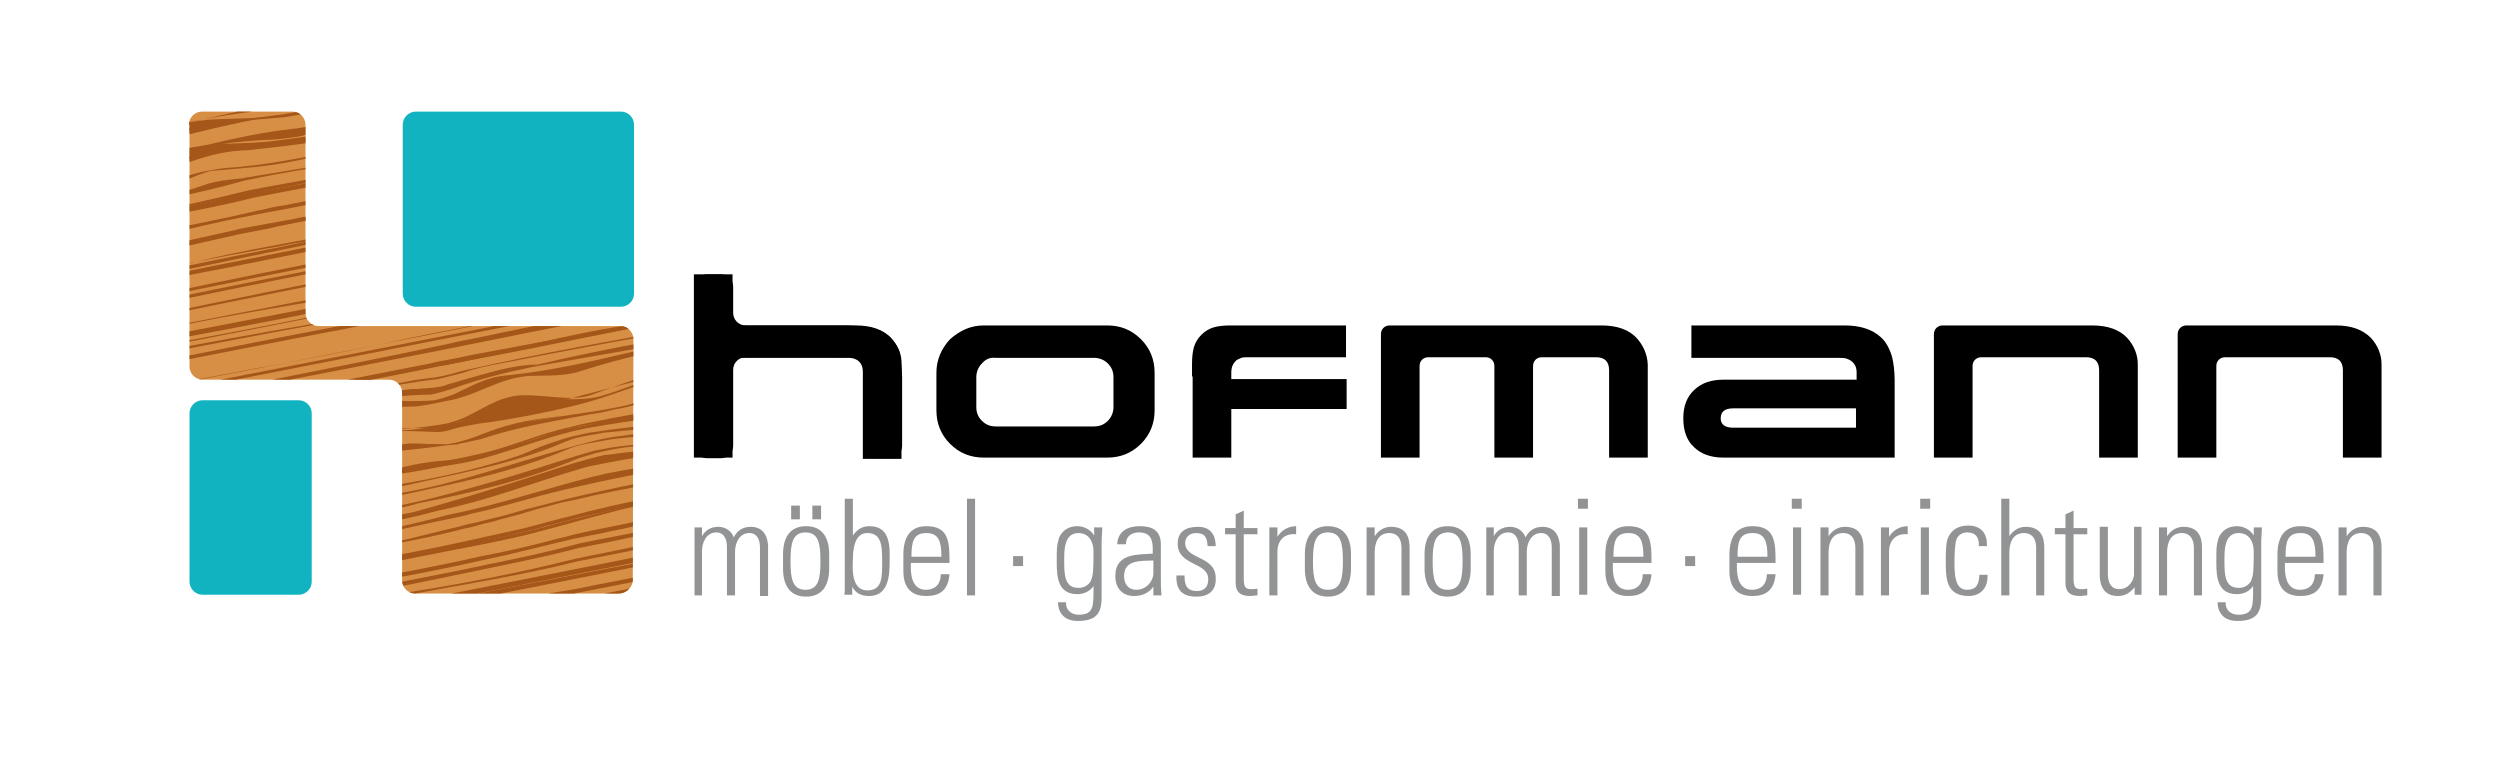 <svg id="Ebene_1" xmlns="http://www.w3.org/2000/svg" xmlns:xlink="http://www.w3.org/1999/xlink" viewBox="0 0 401 125.7"><style>.st0{fill:#12b3c0}.st1{clip-path:url(#SVGID_4_)}.st2{fill:#d68f45}.st3{fill:#a55619}.st4{fill:#929395}</style><path class="st0" d="M50 93.3c0 1.2-1 2.1-2.1 2.1H32.5c-1.2 0-2.1-1-2.1-2.1v-27c0-1.2 1-2.1 2.1-2.1h15.4c1.2 0 2.1 1 2.1 2.1v27zM101.7 47.1c0 1.2-1 2.1-2.1 2.1H66.7c-1.2 0-2.1-1-2.1-2.1V20c0-1.2 1-2.1 2.1-2.1h32.9c1.2 0 2.1 1 2.1 2.1v27.1z"/><defs><path id="SVGID_1_" d="M30.3 20c0-1.2 1-2.1 2.1-2.1h14.5c1.2 0 2.1 1 2.1 2.1v30.2c0 1.2 1 2.1 2.1 2.1h48.4c1.2 0 2.1 1 2.1 2.1l-.1 38.6c0 1.2-1 2.1-2.1 2.2l-32.9.2c-1.2 0-2.1-1-2.1-2.1l.1-30.3c0-1.2-1-2.1-2.1-2.1H32.5c-1.2 0-2.1-1-2.1-2.1V20z"/></defs><clipPath id="SVGID_2_"><use xlink:href="#SVGID_1_" overflow="visible"/></clipPath><defs><path id="SVGID_3_" d="M30.3 20c0-1.2 1-2.1 2.1-2.1h14.5c1.2 0 2.1 1 2.1 2.1v30.2c0 1.2 1 2.1 2.1 2.1h48.4c1.2 0 2.1 1 2.1 2.1l-.1 38.6c0 1.2-1 2.1-2.1 2.2H66.6c-1.2 0-2.1-1-2.1-2.1V63c0-1.2-1-2.1-2.1-2.1H32.5c-1.2 0-2.1-1-2.1-2.1V20z"/></defs><clipPath id="SVGID_4_"><use xlink:href="#SVGID_3_" overflow="visible"/></clipPath><g class="st1"><path class="st2" d="M-24 11.5c-1.1-2.5.2-4.9 2.8-5.4l206.7-40.6c2.6-.5 5.7 1.1 6.7 3.5L237 71.1c1.1 2.5-.2 4.9-2.8 5.4L27.6 117.1c-2.6.5-5.7-1.1-6.7-3.5L-24 11.5z"/><path class="st3" d="M31.4 111.8c.1.1 2.2-.3 4.8-.9 0 0 5.5-1.3 10.5-2.3.8-.2 1.7-.4 2.5-.5.9-.2 1.7-.4 2.6-.5 1-.2 2.1-.4 3.1-.6 10.5-2.1 21-4 31.7-5.8 1.1-.2 2.3-.4 3.4-.7 1.2-.2 2.3-.4 3.4-.7 1.2-.2 2.4-.5 3.6-.7 1.1-.2 2.1-.4 3.2-.6 1.1-.2 2.1-.4 3.2-.6 21.3-4.7 43.4-8.8 65.1-12.7 1.1-.2 2.2-.5 3.3-.7 2.2-.5 4.4-.9 6.5-1.4 1.1-.2 2.2-.5 3.3-.7 1-.2 2-.4 2.9-.6 1-.2 1.9-.4 2.8-.6 5.8-1.1 11.7-2.3 17.3-3.4l3.3-.6c1.1-.2 2.2-.4 3.3-.5 1.2-.2 2.3-.5 3.5-.7 6.9-1.4 13.8-2.9 20.7-4.3 1.2-.3 2.4-.5 3.6-.8l1.2-.3c1.3-.3.3-.1-2.4.4 0 0-.1 0-2.5.5-1.2.2-2.4.5-3.6.7-5.9 1.2-11.8 2.3-17.7 3.5-1.2.2-2.4.5-3.6.7-1 .2-2 .3-3 .5-7.3 1.3-14.6 2.3-22 4-.8.2-1.6.3-2.4.5-.8.2-1.6.3-2.4.5l-3 .6c-3 .6-5.9 1.2-8.9 1.9-1.1.2-2.1.4-3.2.7-21 3.4-41.5 8.1-62.2 12.4l-3.3.6-3.3.6c-1.2.2-2.4.5-3.6.7-1.1.2-2.3.4-3.4.7-1.2.2-2.3.4-3.4.7-9.7 1.5-19.2 3.3-28.6 5.2-1 .2-2.1.4-3.1.6-1.9.4-3.9.8-5.8 1.2-1 .2-2 .4-2.9.6-5.2 1-10 2.1-10 2.1-2.4.6-4.5 1.2-4.5 1.3zM30.5 109.2c0 .1 2.2-.2 4.8-.8 0 0 5.6-1.2 10.8-2.4.9-.2 1.7-.4 2.6-.6.9-.2 1.7-.4 2.6-.5 1.1-.2 2.3-.5 3.4-.7 11.3-2.4 22.8-4.7 34.3-6.4 1.2-.2 2.4-.5 3.6-.7 1-.2 2-.4 3.1-.6l3-.6c20.5-4.8 41.9-8.4 62.7-12.3 1.1-.2 2.1-.4 3.2-.7l3-.6c13.8-3 27.9-6.2 42.2-8.2 1.2-.2 2.4-.5 3.5-.7 9.4-1.9 23.5-4.9 23.5-4.9 2.6-.5 2.6-.6 0-.1 0 0-12.3 2.3-20.9 4-1 .2-1.9.4-2.8.5-16 2.7-32.1 5.6-47.8 9.1-1.1.2-2.2.5-3.4.7-1.1.2-2.2.5-3.4.7-21.2 3.9-42.1 8.4-63 12.8l-3.3.6c-1.2.2-2.4.5-3.6.7-10.4 1.7-20.7 3.6-30.9 5.6-1.1.2-2.3.5-3.4.7l-3 .6c-1.8.4-3.5.8-5.3 1.2-.9.2-1.8.4-2.6.6-4.5.9-8.6 1.7-8.6 1.7-2.2.6-4.3 1.2-4.3 1.3z"/><path class="st3" d="M30.3 108.6c0 .1 2.2-.2 4.9-.7 0 0 4.2-.8 8.5-1.9.9-.2 1.8-.4 2.7-.5 1.8-.4 3.5-.7 5.3-1.1l3-.6c1.1-.2 2.3-.5 3.4-.7C68.3 101 78.6 99 89 97.5c1.2-.2 2.4-.5 3.6-.7 13-2.6 26.1-5.1 39.1-7.7 1.2-.2 2.4-.5 3.6-.7 8.3-1.6 16.6-3.3 24.8-5 2.1-.4 4.1-.9 6.2-1.3 15.6-3.7 31.3-6.1 47.2-9 .9-.2 1.9-.4 2.8-.6 8.5-1.7 20.8-4.1 20.8-4.1 2.6-.5 4.8-1 4.8-1.2 0-.1-2.2 0-4.8.5 0 0-12.3 2.4-20.8 4.1-1.1.2-2.1.4-3.2.6-15.8 2.9-31.3 5.9-47 9l-5.7 1.2c-7.5 1.5-15.1 3.1-22.6 4.6-1 .2-2.1.4-3.1.6-2.4.5-4.5.9-6.7 1.3l-3 .6c-10.9 2.1-21.8 4.3-32.6 6.4-1.2.2-2.4.5-3.6.7-10.9 1.6-21.5 3.7-32.1 6-1.1.2-2.1.5-3.2.7-2.9.6-5.8 1.2-8.7 1.9-1 .2-1.9.4-2.9.6-3.7.7-6.9 1.4-6.9 1.4-2.7.5-4.8 1-4.7 1.2zM29.8 107.2c.1.2 2.3-.2 4.9-.7 0 0 3.1-.6 7.4-1.5.8-.2 1.6-.3 2.4-.5 1.6-.3 3.2-.7 4.8-1 1.1-.2 2.1-.5 3.2-.7 1.1-.2 2.1-.5 3.2-.7 1.1-.2 2.2-.5 3.3-.7 10-2.1 20.1-4.1 30.5-5.7 1.2-.2 2.4-.5 3.6-.7 9.6-1.9 19.1-3.7 28.7-5.6 1.1-.2 2.1-.4 3.2-.6 4.3-.9 9-1.8 13.4-2.7 1.1-.2 2.2-.4 3.3-.7 5.7-1.2 11.5-2.3 17.2-3.5l5.7-1.2c15.8-3.6 32.4-6.2 48.5-9.3 1.1-.2 2.1-.4 3.2-.6 8.5-1.7 20.7-4.1 20.7-4.1 2.6-.5 4.7-1.1 4.6-1.2-.1-.2-2.3.1-4.9.6 0 0-12.2 2.3-20.6 4-1.1.2-2.1.4-3.2.6-16.7 2.9-33.4 6.2-49.9 9.6-1.8.3-3.5.7-5.3 1.1-5.3 1.1-10.5 2.1-15.8 3.2l-3 .6c-4.9 1.1-10 2.1-15.1 3.1-1.2.2-2.3.5-3.5.7l-24.6 4.8c-1.2.2-2.3.5-3.5.7-12.6 2-24.8 4.6-37 7.1-1.1.2-2.2.5-3.3.7-2.8.6-5.6 1.1-8.3 1.7l-2.7.6c-3.8 1-6.3 1.4-6.3 1.4-2.8.6-4.9 1.1-4.8 1.2zM28.8 104.9c.1.1 2.2-.5 4.7-1.3 0 0 1.7-.6 5.5-1.1.9-.2 1.7-.3 2.6-.4 2.6-.4 5.3-.7 8-1.1 1-.1 2-.3 3-.4.9-.2 1.8-.3 2.7-.5 15.4-3 36.3-7.1 58.4-11.5.9-.2 1.8-.4 2.7-.5 8.3-1.7 16.9-3.4 25.2-5.1 1.1-.2 2.2-.5 3.4-.7 4.9-1 9.8-2 14.7-2.9l3-.6c17.3-4.1 34.6-7.1 52.4-10.1l3.3-.6c7.6-1.5 17.9-3.8 17.9-3.8 2.6-.6 2.6-.7 0-.2 0 0-9.9 1.9-17.2 3.4-1 .2-2.1.4-3.1.6-18.1 3.3-36.1 6.4-54.2 10.2-.8.2-1.7.3-2.5.5-4.1.8-8.3 1.6-12.4 2.5-1.1.2-2.2.4-3.3.7-9.6 1.8-18.7 3.8-28.1 5.8-.9.2-1.8.4-2.7.5C91.9 92.2 72.5 96 57.5 99c-.9.2-1.9.4-2.8.5-.9.2-1.8.3-2.6.4-.9.1-1.8.2-2.7.4-4.3.6-8.9 1-13.3 1.9-.9.2-1.7.4-2.6.6l-1.8.4c-1.6.8-2.9 1.5-2.9 1.7z"/><path class="st3" d="M29 104.1c0 .2 1.6-.4 3.6-1.3l2.1-.5c1-.3 2-.5 3-.7 3-.6 6.2-.9 9.2-1.2 1-.1 2.1-.2 3.1-.3 1-.1 2.1-.2 3.1-.3 1.1-.2 2.2-.4 3.2-.6 18.3-3.6 36.6-7.2 54.8-10.8 1.1-.2 2.3-.5 3.4-.7 9-1.6 17.4-3.7 26.4-5.5 1.1-.2 2.2-.4 3.3-.7 4.7-1 9.5-1.9 14.2-2.8 1-.2 1.9-.4 2.9-.6 17.7-4.5 36.4-6.7 54.4-10.4 1-.2 2.1-.4 3.1-.6 7.3-1.4 17.1-3.4 17.1-3.4 2.6-.5 4.7-1.1 4.6-1.3-.1-.2-2.3.1-4.9.6 0 0-9.8 1.9-17.1 3.3-1 .2-2.1.4-3.1.6-18.4 3.5-37.2 5.7-55 10.6l-.9.2c-1 .1-2.7.4-3.6.6l-.9.2-7.8 1.5c-1 .2-2.1.4-3.1.6-10.6 1.9-21.1 4.4-31.6 6.6-1.1.2-2.2.5-3.3.7-17.8 3.6-35.7 7.1-53.6 10.6-1.1.2-2.2.4-3.4.6-1 .1-2 .2-3.1.3-1 .1-2.1.2-3.1.3-3 .3-6.2.6-9.1 1.1-1 .2-2 .4-2.9.7l-1.9.5c-1.6 1.1-3.1 1.9-3.1 2.1z"/><path class="st3" d="M29.2 101.8c0 .1.6-.1 1.4-.5l.8-.3c3.9-1.6 8.4-2.2 13.2-2.5 1.1-.1 2.2-.2 3.3-.2 2.2-.2 4.4-.4 6.5-.8 1.1-.2 2.1-.4 3.2-.6 1.1-.2 2.1-.4 3.2-.6 1.2-.2 2.4-.5 3.6-.7 9.6-1.8 19.3-3.3 28.4-5.6 1.2-.2 2.4-.5 3.6-.7 2.2-.4 4.3-.9 6.5-1.3l3.3-.6c11.6-2.6 24-4.6 35.8-7.1l3.3-.6c1.8-.4 3.6-.7 5.4-1.1.9-.2 1.8-.4 2.7-.5 1.6-.3 3.3-.6 4.9-1 19.2-4.9 38.9-7.7 58.6-11.5 1-.2 1.9-.4 2.8-.6 6.6-1.3 15.1-3.1 15.1-3.1 2.6-.6 2.6-.6 0-.1 0 0-9.2 1.7-16.2 3-.9.2-1.7.3-2.6.5-19.8 3.2-39.6 5.8-58.5 11.5-1 .2-1.9.4-2.9.6-1 .2-2 .4-3 .5-.7.1-1.4.3-2.1.4-.7.1-1.4.3-2.1.4-1.1.2-2.1.4-3.2.6-13 2.4-25.8 4.9-38.7 7.7-1.1.2-2.1.4-3.2.6-2.2.4-4.3.9-6.4 1.3-1.2.2-2.3.5-3.5.7-9.2 2.3-18.4 4.1-28.2 5.6-1.2.2-2.3.5-3.5.7-1.1.2-2.1.4-3.2.6-1.1.2-2.1.4-3.2.6-2.1.3-4.3.6-6.5.8l-3.3.3c-5.2.5-10.4 2-10.4 2-2.7.8-4.9 1.5-4.9 1.6z"/><path class="st3" d="M29.7 99.7c0 .1 2-.4 4.6-1.2 0 0 3-.9 7.2-1.4 1-.1 2.1-.2 3.1-.3 3.1-.3 6.3-.5 9.4-.9 1-.2 2.1-.4 3.1-.5 7.2-1.3 14.3-2.8 21.5-4.3 1-.2 1.9-.4 2.9-.6 3.8-.8 7.6-1.6 11.3-2.6 1.2-.2 2.4-.5 3.6-.7 1.1-.2 2.3-.5 3.4-.7 14.7-3.3 29.9-6.2 44.7-8.9 1.1-.2 2.3-.5 3.4-.7 1.8-.3 3.6-.7 5.4-1l5.4-1.2c17.9-5.2 36.5-7.5 55.1-10.7 1-.2 2.1-.4 3.1-.6 7.3-1.4 17.1-3.3 17.1-3.3 2.6-.5 4.7-1 4.7-1.1 0-.1-2.3 0-4.9.5 0 0-8.2 1.6-14.7 2.9-.9.2-1.9.4-2.8.5-20.4 3.4-41.2 6-60.4 11.8l-2.7.6c-2.7.6-5.3 1.1-8 1.6-1.1.2-2.1.4-3.2.6-15.2 2.6-30.2 6-45.2 8.9-1.2.2-2.4.5-3.6.7-3.7 1-7.5 1.9-11.4 2.7-1 .2-1.9.4-2.9.6-6.1 1.3-12.3 2.5-18.5 3.7-2.1.4-4.2.8-6.3 1.1-5 1-10.5 1.1-15.6 1.8-1 .1-2 .3-3 .5l-2.2.3c-1.9 1-3.5 1.8-3.6 1.9z"/><path class="st3" d="M30 98.3c0 .1.8-.1 1.8-.4l.9-.3c6.5-2 13.8-2.2 20.8-3.2 1-.2 2.1-.3 3.1-.5 7.2-1.2 14.5-2.6 21.5-4.2.9-.2 1.9-.4 2.8-.6 3.7-.9 7.5-1.8 11.2-2.7 1.2-.2 2.4-.5 3.6-.7 1.1-.2 2.2-.5 3.3-.7 1.1-.2 2.2-.5 3.3-.7 3.3-.7 6.9-1.4 10-2.1 1.1-.2 2.2-.5 3.3-.7 8.9-1.8 17.9-3.4 27.1-5 1-.2 2.1-.4 3.1-.6 2.7-.5 5.3-1 7.9-1.6.9-.2 1.7-.4 2.6-.6 18.7-5.5 38-8.4 57.6-11.2.9-.2 1.8-.4 2.7-.5 7.2-1.4 17-3.3 17-3.3 2.6-.5 4.7-1 4.7-1.1 0-.1-.7-.3-1.2-.2l-.5.1c-6 1.3-12.3 2.3-18.5 3.5-1 .2-2.1.4-3.1.6-18.4 2.8-37 5.3-54.4 10.5-.9.2-1.8.4-2.8.6-4.5 1-9.1 1.9-13.6 2.8-1.2.2-2.4.5-3.6.7-8.2 1.4-16.4 2.9-24.5 4.6l-3 .6c-4.1 1-8.2 1.4-12.2 2.5l-3 .6c-2 .4-4 .8-6.1 1.3-.7.2-1.3.4-2 .5-3.3.9-6.6 1.7-10 2.4l-3 .6c-7 1.6-14.2 2.9-21.5 4.2-1 .2-2.1.3-3.1.5-7.5 1-17.6 3.1-17.6 3.1-2.4.5-4.6 1-4.6 1.2zM29.3 96.6c.1.1 2.3-.3 4.9-.9 0 0 9.8-2.1 17.4-3.4 1-.2 1.9-.3 2.9-.5 7.5-1.4 15-3 22.5-4.4 1-.2 1.9-.4 2.9-.6 1.9-.4 3.8-.8 5.7-1.3.6-.2 1.2-.3 1.9-.5l3.3-.9 3.3-.9c1-.3 2-.5 3-.8 5.8-1.6 11.8-2.5 17.8-3.7l3-.6c1.1-.2 2.3-.4 3.4-.6 6-1.1 12-2.1 18-3.2.9-.2 1.7-.3 2.6-.5 4.8-1.1 9.8-1.8 14.6-2.7l1-.2c1.1-.2 4.1-.8 6.7-1.3 0 0 31.9-6.4 50.7-10 1.1-.2 2.1-.4 3.2-.6 6.3-1.3 14.3-2.7 14.3-2.7 2.6-.5 4.7-1 4.7-1.2-.1-.2-2.3.1-4.9.6 0 0-7.2 1.4-13.2 2.6l-3 .6c-1.1.2-2.1.4-3.1.6-17.6 3.3-47.5 9.7-47.5 9.7-2.6.6-6.6 1.4-9 1.8l-2.1.3c-4.1.6-8.3 1.2-12.4 2.1-.9.2-1.8.3-2.7.5-6.4 1.2-12.9 2.3-19.3 3.5-1.1.2-2.1.4-3.2.6-1 .2-2.1.4-3.1.6-6.4 1-12.5 2.6-18.7 4-1 .2-2 .5-3 .7-1 .3-2 .5-3 .8-1 .3-2 .5-3 .8-.9.2-1.8.4-2.6.6-1.7.4-3.5.8-5.3 1.1-1.1.2-2.1.4-3.2.6-6.3 1.5-12.7 2.6-19.2 3.7-1.1.2-2.2.4-3.3.5-1 .2-2 .3-3 .5-7 1.4-15.4 3.3-15.4 3.3-2.7.7-4.7 1.3-4.6 1.4z"/><path class="st3" d="M28.9 96.3c.1.1 2.3-.4 4.9-1 0 0 8.5-1.9 15.5-3.3 1-.2 2-.4 2.9-.5 1.1-.2 2.2-.4 3.3-.5 6.5-1.1 12.9-2.2 19.2-3.7 1.1-.2 2.1-.4 3.2-.6 1.8-.4 3.5-.7 5.3-1.2.9-.2 1.8-.4 2.6-.6 1-.3 2-.6 3-.8 1-.3 2-.5 3-.8 1-.3 2-.5 3-.7 6.3-1.3 12.4-2.9 18.6-3.9 1-.2 2.1-.4 3.1-.6 1-.2 2.1-.4 3.1-.6 6.4-1.2 12.9-2.3 19.3-3.5.9-.2 1.8-.3 2.8-.5 4.8-1 9.7-2 14.7-3l3-.6c17.8-5 37-7.4 55.5-10.7 1-.2 2.1-.4 3.1-.6 6.2-1.1 13.7-2.9 13.7-2.9 2.6-.6 2.6-.7 0-.2l-13 2.6-3 .6c-1 .2-2.1.4-3.1.6-19 2.7-50.6 10-50.6 10-2.6.6-6.5 1.2-8.7 1.4l-1.9.3c-3.7.6-7.2 1.7-11.1 2.2-.8.1-1.6.3-2.3.4l-16.5 3c-1.1.2-2.1.4-3.2.6-1 .2-1.9.4-2.9.5-6.3 1.4-13.3 2.4-19.6 4-.9.2-1.8.4-2.8.7-.9.2-1.8.5-2.8.7-1 .3-2 .5-3 .8-1 .3-2 .5-3 .8l-2.7.6-2.7.6c-1.1.2-2.1.5-3.2.7-7.6 1.7-15.2 3.1-22.9 4.4-1.1.2-2.4.4-3.6.6-6.8 1.3-15.8 3.4-15.8 3.4-2.5.7-4.5 1.2-4.4 1.3zM26.5 94.4c.1.1 2.4-.3 5-.8 0 0 7.9-1.6 14.2-3.3.9-.2 1.8-.5 2.7-.7 1-.1 2.1-.4 3-.5 7.7-1.1 15.4-2.3 23-4.3 1.1-.2 2.2-.5 3.2-.8.9-.2 1.8-.4 2.7-.7.9-.2 1.8-.5 2.7-.7l3-.9c1-.3 2-.5 3-.8 1-.3 2.1-.5 3.1-.7 8.1-2 16.3-3.1 24.7-4.9 1-.2 2.1-.4 3.1-.6 1-.2 2.1-.4 3.1-.5 4.4-.8 8.7-1.5 13-2.3.9-.2 1.7-.3 2.6-.5 4.9-.6 9.3-1.9 14.1-2.6l1.6-.2c1.9-.1 3.9-.3 4.5-.3.6-.1 4.1-.8 6.7-1.4 0 0 29.5-6.7 47-10.2 1-.2 2.1-.5 3.1-.7 1.1-.2 2.1-.4 3.2-.7 5.4-1.1 11.3-2.4 11.3-2.4 2.6-.6 2.6-.6 0-.1 0 0-7.4 1.5-13.5 2.6-.9.2-1.7.3-2.6.5l-3 .6c-17.2 3.8-47.1 9.9-47.1 9.9-2.6.5-6.3 1.2-8.1 1.4l-1.7.2c-5 .7-10 1.6-15.1 2.7-.9.2-1.8.4-2.7.5-4.5.9-9 1.7-13.5 2.5-1.1.2-2.2.4-3.2.6-1.1.2-2.2.4-3.2.6-8.8 1.5-17.4 3.2-25.8 5.2-1 .3-2.1.5-3.1.8-1.1.3-2.1.5-3.2.8-1 .3-2.1.6-3.1.9l-2.4.6-2.4.6c-1 .2-1.9.4-2.9.7-5.8 1.3-11.4 3.1-17.6 3.6-1.7.3-3.4.5-5.2.7l-.9.1c-1 .1-2.4.3-3.1.5l-.7.1c-.7.1-1.4.3-1.9.5-5.5 2.2-13.3 3.4-13.3 3.4-2.4.4-4.4.9-4.3 1z"/><path class="st3" d="M24.3 92.3c.1.2 2.4.1 5.1-.2 0 0 6.8-.8 11.7-2.9.7-.3 1.4-.7 2.1-1 1.1-.4 2.4-.5 3.7-.6.9-.1 1.8-.2 2.6-.2 1.8-.1 3.5-.3 5.2-.5.9-.2 1.8-.3 2.6-.5 5.2-1 10.3-2.3 15.4-3.3 1-.2 1.9-.4 2.9-.7 5.1-1.1 9.6-2.6 14.7-3.8.9-.2 1.7-.4 2.6-.6 7.9-1.8 16.2-3.3 24.5-4.7 1-.2 1.9-.3 2.9-.5 4.8-.9 9.6-1.7 14.3-2.7.9-.2 1.9-.4 2.8-.6 6.7-1.1 12.7-2.9 19.6-3.2.7 0 1.4-.1 2-.2l.6-.1c.7-.2 3.4-.8 6-1.3 0 0 28-6 44.2-9.3 1-.2 2-.4 3-.7l2.7-.6c6.3-1.4 14.2-3.2 14.2-3.2 2.6-.6 2.6-.7 0-.2 0 0-8.5 1.7-15.2 3-.9.2-1.9.4-2.9.6-.9.2-1.9.4-2.8.5-12.6 2.7-25.8 3.6-38.2 7-1 .3-2 .5-3 .8-4.2 1.1-8.1 3.2-12.3 3.1-6.1.1-11.6 2.3-17.7 3-1.1.2-2.2.5-3.3.7-3.9.8-7.9 1.6-11.9 2.3-1 .2-2 .4-3 .5l-3.3.6c-6.2 1.2-12.5 1.9-18.6 3.1-.9.2-1.7.4-2.6.6-7.8 2-15.1 4.5-23.1 6.1-.8.2-1.5.4-2.3.6-3.8 1-7.7 1.8-11.6 2.4-.9.2-1.9.3-2.8.4-1.9.2-3.8.4-5.7.7-1 .1-1.9.3-2.9.4-2.2.3-4.1.9-5.8 1.6-.6.2-1.2.5-1.7.7-3.7 1.8-8.5 2.5-13.2 2.4h-.7c-.4.2-.9.3-.8.5z"/><path class="st3" d="M22.7 90.2c.1.1 2.3 0 5-.3l10.8-2.1C41 87 44 86.2 45.1 86l1-.1c3.1-.4 6.2-.6 9.4-.9 1-.2 2-.3 3-.5 3.3-.6 6.7-1.3 9.9-2.1.6-.2 1.3-.3 1.9-.5 8.3-1.7 15.5-4.6 23.1-6.8 1-.3 2.1-.5 3.1-.7 7.3-1.5 14.9-2.1 22.2-3.6.8-.2 1.7-.3 2.5-.5 3.4-.7 6.7-1.3 10.1-2 1.2-.2 2.3-.5 3.5-.7.9-.2 1.7-.4 2.6-.5 4.8-1 9.9-2.6 14.5-2.5 6.2.1 11.1-2.6 16.3-3.8.7-.2 1.3-.3 2-.5 13.4-2.2 26.6-3.7 39.4-6.6 1-.2 1.9-.4 2.9-.5.9-.2 1.8-.4 2.8-.6 6.4-1.3 14.5-3 14.5-3 2.6-.6 4.7-1.1 4.6-1.3-.1-.2-2.3.1-4.9.6 0 0-7.9 1.5-14.2 2.8l-2.7.6c-1 .2-1.9.3-2.9.5-.9.2-1.9.4-2.8.6-11.8 3.1-24.9 4.2-36.9 7-.7.2-1.5.4-2.2.6-3.6.8-6.6 2-10.3 2.5-6.6 1.1-13.2 1.5-19.8 3.1-.9.2-1.8.4-2.7.5-.9.2-1.8.4-2.7.5-1.1.2-2.2.4-3.3.7l-8.1 1.5c-.9.2-1.8.3-2.7.5-6.6 1.7-13.7 1.6-20.3 2.6l-1 .1c-1 .2-4 1-6.5 1.8 0 0-13.7 4.5-23.2 7.1-.7.2-1.4.4-2.2.5-1.4.3-2.9.7-4.3 1-1 .2-2 .4-2.9.5-4.4.8-9 .9-13.4 1.5l-.9.1c-1 .2-3.9.9-6.4 1.6l-9.7 2.2c-2.7.4-4.8.8-4.7.9z"/><path class="st3" d="M22.1 88.8c.1.1 1.1 0 2.4-.2l1.2-.2c4.5-.7 8.4-1.8 8.4-1.8 2.6-.7 5.5-1.5 6.6-1.8l.9-.2c5.7-1 11.8-.9 17.5-2l2.7-.6 2.7-.6c.9-.2 1.8-.4 2.7-.7C76 79 85 76.8 92.8 73.5c.9-.3 1.8-.5 2.7-.8 2.8-.7 5.7-1.2 8.8-1.2 4.1-.2 8.2-.3 11.8-1.4.8-.2 1.7-.4 2.5-.6.7-.1 1.5-.3 2.2-.5 1.5-.3 3-.6 4.4-.9l3-.6 3-.6 4.8-.9c.8-.1 1.6-.3 2.4-.5 9.6-2.1 24.1-4.7 24.1-4.7 2.6-.5 5.4-1 6.1-1.1l.7-.1c3.3-.6 6.6-1.2 10-1.8 1-.2 2-.4 3-.5 9.7-1.8 20-3.4 29.6-5.6.9-.2 1.8-.4 2.7-.5 6.4-1.3 14.5-2.9 14.5-2.9 2.6-.5 2.6-.6 0-.1 0 0-8.1 1.5-14.5 2.7-1.1.2-2.1.4-3.2.6-9.3 1.8-18.2 3.6-27.6 5.1-1 .2-2.1.4-3.1.6-4.1.8-8.2 1.5-12.1 2.4-1 .2-1.9.4-2.9.7-3.2.7-6.1 2.1-9.5 2.3-6.1.1-11.4 2-17.2 2.7-.8.2-1.6.3-2.4.5-2.4.5-4.9 1-7.3 1.5-1.2.2-2.3.5-3.5.7-2.2.4-4.4.9-6.7 1.3l-.7.1c-.8.2-2.9.8-4.7 1.4l-1.6.1c-5.4.1-10.8.2-15.8 1.2l-1 .2c-1.1.3-4.1 1.2-6.6 2 0 0-14.3 4.7-24.7 6.8l-2.7.6-2.7.6c-5.5.7-11.1 1.2-16.6 2.2-1.1.2-2.2.4-3.2.6-4.4.9-8.9 2.4-13.5 2.9l-1.2.2c-1.1.2-2.1.5-2 .6z"/><path class="st3" d="M21 87.3c.1.1 1.1 0 2.4-.3l1.1-.2c.9-.2 1.8-.3 2.6-.5.9-.2 1.8-.3 2.6-.5l.9-.2c1-.2 2.6-.7 3.6-1l.9-.3c8-2.3 16.6-2.5 24.9-3.9.9-.2 1.8-.4 2.6-.6 10.1-2.2 19.6-4 28.6-7.8 1.9-.8 4.1-1 6.1-1.4 1-.2 2.1-.3 3.1-.4 5.2-.6 10.6-.9 15.7-1.8 1-.2 2.1-.4 3.1-.6 1-.2 2.1-.4 3.1-.6 1-.2 2.1-.4 3.1-.6 3.5-.6 6.9-1.6 10.4-2.2.7-.1 1.4-.3 2.2-.4 6.4-1.3 12.9-2.6 19.6-3.4l1.6-.1c1.5-.5 3.5-1.1 4.3-1.3l.7-.2c.7-.2 1.5-.3 2.2-.5l3-.6c3.3-.7 6.6-1.2 10-1.8 1.1-.2 2.3-.4 3.4-.5 8.9-1.1 17.1-3.1 25.7-5 .9-.2 1.8-.4 2.7-.5 7.2-1.5 16.6-3.6 16.6-3.6 2.6-.6 2.6-.6 0-.1 0 0-8.3 1.7-14.8 3-.9.2-1.9.4-2.8.6-8.2 1.5-16.5 4-25.2 5.1-1.1.2-2.2.4-3.3.5-4.5.7-8.9 1.5-13.3 2.4l-3 .6c-1 .2-2 .4-3 .7-1.9.6-3.8 1.4-6 1.4-6 .3-11.3 1.4-17 2.6-.8.2-1.6.4-2.5.6-4.2.9-8.7 1.6-12.8 2.7l-3 .6c-1 .2-2 .4-3.1.6l-3 .6c-1.8.3-3.5.9-5.5.8-3.3 0-6.5.2-9.7.7-1.1.1-2.1.3-3.2.5-11.5 2.7-22.2 7.2-34.3 9l-.9.2c-1 .2-3.9.6-6.6.9l-19.9 3.7c-2.6.5-5.5 1.1-6.4 1.3l-.8.2-2.4.5c-2.3.5-4.4 1-4.3 1.1z"/><path class="st3" d="M20 86.1c.1.2 2.4-.1 5-.7 0 0 .1 0 2.6-.5l.8-.2c.9-.2 3.8-.8 6.4-1.3 0 0 14.7-3.1 25.2-4.4l2.7-.6c9.8-2.3 19.4-3.8 28.1-7.6 1.9-.8 4.1-1 6.1-1.4 1-.1 2.1-.2 3.1-.3 5.3-.5 10.8-.6 15.9-1.8 1.1-.2 2.1-.4 3.2-.6 5.7-1.5 11.4-2.4 17.2-3.4.9-.2 1.9-.4 2.8-.5 7.1-1.2 14-3.2 21.4-3.9l3-.6 3-.6 3-.6c4.3-.9 8.7-1.8 13.1-2.6l3.3-.6c6.6-1.3 13.1-2.2 19.5-3.7.9-.2 1.8-.3 2.6-.5 7.9-1.5 18.9-3.8 18.9-3.8 2.6-.6 2.6-.7 0-.3 0 0-8.8 1.3-15.3 2.6-1 .2-2 .3-3 .5l-3 .6c-6.7 1.4-13.8 2.8-20.7 4.1l-3 .6c-4 .8-8.1 1.6-12.1 2.4-.9.2-1.8.3-2.7.5-2 .4-4 .8-6 1.1-.7.1-1.3.3-2 .4-6.5.9-12.7 2.1-18.9 3.3-1 .2-2 .4-2.9.6-5.9 1.2-11.8 2.3-17.7 3.5-.9.2-1.7.3-2.6.5-1 .2-1.9.4-2.9.6-5.4 1-11.2 1.3-16.8 2.1-.9.1-1.8.3-2.8.4l-1.8.4c-2 .4-5.6 1.6-8 2.7 0 0-2 .9-5.5 1.8-6.3 1.9-14.1 3.2-14.1 3.2-2.6.4-5.7.9-6.8 1.1l-1 .2c-8.9 1.4-17.7 2.5-26.1 4.9l-3 .6c-2.9.5-3.8.7-3.8.7-2.5.4-4.6.9-4.4 1.1z"/><path class="st3" d="M18.5 83.9c.1.1 2.3-.1 4.9-.6 0 0 .9-.2 3.8-.7l3-.6c9.1-2.1 18.6-3.3 27.7-4.9l.9-.2c1-.2 4-.7 6.7-1.1 0 0 5.4-.8 10.6-2.3 6.9-1.8 13-4.9 20.6-5.7 1-.1 1.9-.3 2.9-.4 4.8-.6 9.6-1.1 14.1-2.3 1-.2 1.9-.4 2.9-.6 9-1.8 17.9-3.6 26.7-5.3.7-.1 1.3-.3 2-.4 2-.4 4.4-.8 6.4-1.2 1-.2 2.1-.4 3.1-.6 1-.2 2.1-.4 3.1-.6 1.1-.2 2.1-.4 3.2-.6 2.5-.5 5-.9 7.4-1.4.8-.1 1.6-.3 2.5-.4 5-.8 9.9-1.6 14.8-2.4 1-.2 2-.3 2.9-.5 4.8-1 9.9-1.8 14.7-2.8.9-.2 1.8-.3 2.6-.5 7.9-1.5 18.7-4.1 18.7-4.1 2.6-.6 4.7-1.2 4.7-1.3 0-.1-2.3 0-4.9.6 0 0-12.9 2.6-21.8 4.4l-3 .6c-.9.2-1.7.4-2.6.6-2 .4-4.3.8-6.4 1.2-1.1.2-2.1.4-3.2.6l-16.2 3c-.8.2-1.6.3-2.4.4-2.4.4-4.7.9-7.1 1.3-1.1.2-2.1.4-3.2.6-2.1.4-4.3.8-6.4 1.3-.8.1-1.6.3-2.4.5-.9.2-1.9.4-2.8.5-.9.2-1.9.4-2.8.5-10.1 1.9-20.2 3.9-30.2 5.8-1 .2-2.1.4-3.1.6-5.2.8-10.6 1.7-15.9 2.8-1 .2-2.1.4-3.1.7-7.1 1.5-13.1 4.8-20.8 5.5-4.7.3-8.3 1.6-12.9 2.5-.9.2-1.8.3-2.8.5-8.3 1.4-17 2.8-25.2 4.6-1 .2-2.1.4-3.1.6-2.9.5-3.9.7-3.9.7-2.6.5-4.8 1-4.7 1.1z"/><path class="st3" d="M18.6 84.1c.1.2 2.3-.1 4.9-.6 0 0 .9-.2 3.7-.7l3-.6c9.1-2 18.5-3.4 27.8-5 .9-.2 1.9-.4 2.8-.5 5-1.5 10.7-1.7 15.6-2.9 6.7-1.7 12.9-4.5 20-5.5 1-.2 2-.3 3-.5 4.9-.7 9.9-1.3 14.6-2.2.9-.2 1.7-.4 2.6-.5 8.1-1.6 16.3-3.4 24.4-5.1l2.7-.6c2.8-.6 6.1-1.3 9.2-1.8 1.1-.2 2.1-.3 3.2-.5 1-.2 2.1-.3 3.1-.5s2.1-.4 3.1-.5l5.1-.9c.9-.1 1.7-.3 2.6-.4 4.7-.8 9.3-1.5 13.8-2.3.9-.2 1.8-.3 2.7-.5 5.6-1 11-2.1 16.6-3.2l3.3-.6c7.7-1.5 18.4-4.1 18.4-4.1 2.6-.6 4.7-1.2 4.7-1.3 0-.1-2.3.1-4.9.6 0 0-11 2.3-18.9 3.9-1.1.2-2.3.5-3.4.7-.9.2-1.8.4-2.8.6-2.7.7-5.4 1.2-8.1 1.7-.9.2-1.8.4-2.7.5-6.2 1.3-12.5 2.5-18.8 3.7-.8.1-1.7.3-2.5.4-1.7.3-3.4.5-5.1.7l-3.3.6-3.3.6-3.3.6c-1.9.4-3.7.7-5.4 1-.8.2-1.6.3-2.5.5-10.1 2-20.6 3.7-30.6 5.9-.9.2-2 .4-2.9.6-4.4.8-8.9 1.4-13.3 2.1-.9.1-1.8.3-2.7.5-2.1.5-4.6.7-6.5 1.5-9.5 3.4-19.2 4.8-29.1 6.9-.9.2-1.9.5-2.8.7-8.6 1.9-17.8 2.7-26.3 4.7-1.1.2-2.1.4-3.2.6-3 .5-4.1.7-4.1.7-2.4.3-4.5.9-4.4 1zM17.7 80.6c0 .2 2.2-.2 4.8-.8l2.5-.5c.8-.2 1.6-.3 2.4-.5 9.5-1.1 18.7-2.6 27.7-4.8 1-.2 2-.5 3-.8 4.7-.9 9.1-1.1 13.7-1.8 1-.1 1.9-.3 2.8-.4l2.7-.6c7.9-2.7 16.9-3.5 25-5.6 5-1.2 9.6-3.2 14.4-4.6 2.6-.7 5.6-1.3 8.4-1.4 10.2-.9 19.4-2.7 29-4.8.8-.2 1.6-.3 2.4-.5 2.4-.5 4.8-.9 7.2-1.4 1-.2 1.9-.4 2.9-.6 2.1-.4 4.2-.8 6.4-1.2 1.1-.2 2.1-.4 3.2-.6 4.2-.8 8.7-1.7 13-2.5 1.1-.2 2.2-.4 3.2-.6 2.2-.4 4.3-.8 6.5-1.3l3-.6c8.9-1.7 21.7-4.6 21.7-4.6 2.6-.6 2.6-.6 0-.1 0 0-13 2.8-22 4.4-1 .2-2 .4-3 .5-2.8.5-5.7 1-8.5 1.6-.9.2-1.9.4-2.8.6-2.8.5-5.8 1.1-8.5 1.7-1 .2-1.9.4-2.9.5-1.9.3-3.9.7-5.8.9l-3.3.6c-3.7.6-7.4 1.3-11.1 2l-2.7.6c-8.7 2.5-17.8 3.9-27 4.8-9 .9-16.2 4.3-24.2 6.5-8.4 2.1-17.4 2.1-25.4 5.3-.8.3-1.7.6-2.5.8-2.8 1-6.1.1-8.8.4-1.9.2-3.9.8-6 1.2l-1 .2c-1.1.2-4.1.9-6.7 1.4 0 0-14.1 2.9-24 4.4-.8.2-1.6.3-2.4.5l-2.4.5c-2.8.5-5 1-4.9 1.2z"/><path class="st3" d="M17.6 80.4c0 .1 2.1-.2 4.7-.8l2.4-.5c.8-.2 1.6-.3 2.4-.5 9.6-1.3 18.9-2.7 28-5 1-.3 2-.5 3-.8 4.1-1.1 8.2-1.2 12.6-1.4 1-.1 2.1-.3 3.1-.5s2-.4 2.9-.7c2.6-.7 5-1.7 7.6-2.4 6.1-1.6 12.7-1.2 18.6-3.2 5.2-2.1 10.2-3.9 15.8-5 11.2-2.4 23.4-2.4 34.6-5.9.7-.1 1.5-.3 2.2-.4 2.9-.6 5.8-1.1 8.7-1.6l3.3-.6 6.3-1.2c1-.2 2.1-.4 3.2-.6 3.4-.6 6.3-1.2 9.5-1.8 1-.2 2.1-.4 3.1-.6 3.1-.6 6.3-1.2 9.4-1.8l3-.6c8.9-1.7 21.9-4.6 21.9-4.6 2.6-.6 2.6-.6 0 0 0 0-13.1 2.8-22.1 4.5l-3 .6c-10.4 2-20.7 4.1-31.2 5.7-1.1.2-2.1.3-3.2.5-2.9.5-5.7 1-8.5 1.5l-.7.2c-.8.2-3.6.8-6.2 1.3 0 0-15.3 3.3-25.7 4.5-7.4.8-13.9 2.9-20.5 5.5-2.2.9-4.4 1.7-7.2 2.1-6.3.4-12.8 1-18 3.3l-.7.3c-.7.4-2.3 1-3.6 1.4H72c-5.3-.3-9.8.4-14.5 1.5-.9.3-1.9.5-2.9.7-8.6 2.2-17.6 4.1-26.9 5-.8.2-1.7.3-2.5.5-2.5.5-2.7.5-2.7.5-2.7.4-4.9.8-4.9.9z"/><path class="st3" d="M17.1 77.4c0 .2 2.2-.2 4.8-.7 0 0 1.1-.2 4.2-.8l.8-.1c.8-.2 3.7-.6 6.3-.9 0 0 12.7-1.8 21.3-4.3.8-.1 1.6-.3 2.4-.4.8-.1 1.6-.3 2.3-.4 3.6-1 7-.6 10.9-.5.6 0 1.3-.1 2-.3l.6-.2c.6-.2 3.3-.8 6-1.1 0 0 11.6-1.7 18.8-4.2 11.8-4 22.5-8.3 36.1-8.8 3.4-.2 6.7-.9 9.9-1.7 3.4-1.1 6.8-2.2 10.2-2.8.8-.1 1.6-.3 2.4-.4 4.8-.8 9.7-1.4 14.5-2.1 1.1-.2 2.1-.3 3.2-.5 8-1.5 16.3-3.1 24.4-4.7 1-.2 2-.4 3-.5 8.9-1.6 21.6-4.2 21.6-4.2 2.6-.5 4.7-1.1 4.7-1.2 0-.1-2.3 0-4.9.6 0 0-13 2.6-21.9 4.3l-3 .6c-8.4 1.6-16.4 3.2-24.6 4.8-1 .2-2.1.3-3.1.5-5.2.8-10.5 1.4-15.6 2.4l-1 .2c-1.1.2-4.2.9-6.8 1.4 0 0-19 3.6-31.2 5.8-6.8 1.3-12.3 4.3-18.6 6.2-3.4 1.1-7.6.4-11.7.6-4 .4-6.9 2-10.1 3.2-.7.3-1.5.5-2.3.7-.8.2-1.6.4-2.4.5-3.9.6-7 .7-7 .7-2.7.2-5.6.4-6.6.6l-.8.2-.9-.1c-.9.2-3.8.8-6.4 1.4 0 0-11.9 2.8-20.8 3.9-.9.2-1.8.4-2.7.5-2.7.5-3.2.6-3.2.6-2.6.5-4.8 1.1-4.8 1.2z"/><path class="st3" d="M17.1 77.1c0 .1 2.2-.1 4.8-.6 0 0 .6-.1 3.3-.6.9-.2 1.8-.3 2.7-.5 9-.8 17.6-2.5 25.7-4.9.8-.2 1.7-.3 2.5-.5s1.7-.3 2.5-.5c3.6-1.1 7.2-.9 10.8-.7h1c1.1-.3 2.4-.8 2.8-1 .5-.2 3.8-1.1 6.5-1.5 0 0 8.9-1.5 14.1-3 15.3-4.1 30.9-7.6 46.9-10.1 3.6-.5 7.1-2.3 11-3.1 1-.2 2-.4 3-.5 5.1-.8 10.3-1.5 15.6-2.3 1-.2 2.1-.3 3.1-.5 8.2-1.6 16.2-3.2 24.5-4.8 1-.2 2-.4 3-.5 8.9-1.6 21.7-4.3 21.7-4.3 2.6-.5 2.6-.6 0-.1 0 0-14.5 2.6-24.1 4.3-1.1.2-2.1.4-3.2.6-6.6 1.4-13.3 2.5-19.7 3.9-1 .2-2 .3-3 .5-6.2 1-12.5 1.7-18.6 2.8-.9.2-1.7.3-2.6.5-5.2 1.2-9.9 3.6-15.5 4.1-15.2 1.3-27.7 4.6-41.2 9.6-3.1 1-7.1-.1-11 0-4.1.2-6.6 2.6-10 3.9-.6.2-1.2.4-1.9.6-4.2.8-7.9.9-7.9.9-2.7.1-5.7.3-6.8.5l-1 .2c-1 .2-1.9.4-2.9.6-8.2 2.3-16.5 3.9-25.4 4.8l-1.2.2c-1.3.2-3.5.6-4.8.8-1.4.3-4.7 1-4.7 1.2zM16.2 73.9c.1.1 2.3-.1 4.9-.6 0 0 4-.7 8.4-1.6l3.3-.6c4.4-.8 8.8-1.7 13.2-2.5 1.1-.2 2.2-.4 3.3-.7 3.7-.7 7.3-1.4 11-2.2l.7-.1c.8-.2 3.4-.4 5.7-.4l2-.3 3-.6c4.8-.8 8.1-3.6 13.1-4 2.8-.1 5.9.1 8.4-.8 14.4-4.6 29.5-6.2 44.4-8.9 4.5-.9 8.6-2.5 13.1-3.4 1-.2 2-.4 3.1-.6 8-1.2 15.9-3 23.8-4.2.8-.2 1.6-.3 2.4-.5.8-.2 1.6-.3 2.4-.5 1.1-.2 2.1-.4 3.2-.6 1.4-.3 2.8-.5 4.2-.8 2.8-.5 5.6-1.1 8.5-1.6 1.2-.2 2.4-.5 3.6-.7 8.3-1.6 19.9-3.8 19.9-3.8 2.6-.5 4.7-1 4.7-1.2-.1-.2-2.3.1-4.9.6 0 0-11.6 2.3-19.7 3.8-1.2.2-2.4.5-3.5.7-1.1.2-2.2.4-3.3.7-1.1.2-2.2.4-3.3.7-3.9.8-7.8 1.5-11.8 2.3-1 .2-2 .4-2.9.6-7.1 1.4-14.6 2.7-21.8 3.9-1.1.2-2.1.4-3.2.6-10.1 2.2-19.2 4.9-30.1 5.9-14.2 1.5-26.3 6.2-40.5 7.7-3.4.2-6 1.8-8.6 3-.8.3-1.6.6-2.4.8l-.8.2c-1 .1-3.6.2-5.7.1l-2 .5c-.7.2-1.4.3-2.2.5-3.6.8-7.2 1.5-10.8 2.2l-3.3.6c-4.4.8-8.6 1.7-13.1 2.5l-3.3.6c-4.4.8-8.4 1.5-8.4 1.5-2.6.5-4.7 1-4.7 1.2z"/><path class="st3" d="M15.7 72.6c.1.1 2.3-.2 4.9-.7 0 0 8.3-1.6 14.8-2.9l3.3-.6 3.3-.6c6.5-1.3 13-2.5 19.5-3.8l1.2-.2c1.3-.3 4.2-.5 6.4-.5l2-.5c.7-.2 1.3-.4 1.9-.6 4.2-1.5 8.3-2.5 12.7-3.4 22.1-3.9 44.4-7.6 66.2-12.7.8-.2 1.5-.3 2.3-.5 7-1.4 13.8-2.8 21-4.1 1-.2 1.9-.4 2.9-.6 6.6-1.3 13.3-2.6 20-3.8 1.1-.2 2.1-.4 3.2-.6 2.8-.6 5.8-1.1 8.7-1.7.9-.2 1.9-.3 2.8-.5 4.6-.9 9.1-1.8 9.1-1.8 2.6-.5 4.7-1.1 4.6-1.3-.1-.2-2.3.1-4.9.5 0 0-.6.1-3.3.7l-2.7.6c-5 1-10.1 2-15 3-.9.2-1.7.3-2.6.5-7 1.3-13.9 2.7-20.9 4-.9.2-1.7.3-2.6.5-6.4 1.3-13.3 2.6-19.8 3.9-.9.2-1.8.3-2.7.5-.9.2-1.8.3-2.7.5-3.9.8-7.3 1.9-11.2 2.6-16.8 3.5-34.5 5.9-51.1 9.8l-.9.2c-1.3-.1-4.5.4-7 1.1 0 0-3.4.9-7.4 2.1-.6.3-1.5.4-2.3.5-.9.1-1.8.1-2.6.2H66c-.8.1-2.5.3-3.8.6l-1.2.2c-15.2 3-40.9 8-40.9 8-2.4.7-4.5 1.3-4.4 1.4zM15.1 71c0 .1 2.2-.2 4.9-.7 0 0 27.5-5.3 43.6-8.5l1.1-.2c1.2-.2 3.7-.6 5.6-.8l1.6-.4 2.4-.6c1.8-.7 3.9-1.1 6-1.5 23.7-4.7 47.8-8.5 71.5-13.7 1.2-.3 2.4-.5 3.6-.8.8-.2 1.6-.3 2.4-.5 4.2-.6 8.2-1.8 12.4-2.7l3.3-.6c7.9-1.5 15.8-3 23.8-4.5.9-.2 1.8-.3 2.6-.5.8-.1 1.6-.3 2.4-.4 4.1-.8 8-1.5 12.1-2.4.8-.2 1.6-.3 2.4-.5.8-.1 1.5-.3 2.1-.4l.4-.1c.4-.1 1.2-.2 1.8-.4.6-.1 2.7-.4 3.3-.5.6-.1.9-.7-.3-.5l-.8.1c-.8.1-1.6.3-2.7.5-.6.1-1.3.3-2 .4-.7.1-1.4.3-2.2.4-5.1 1.1-9.8 2-15 3-.8.2-1.7.3-2.5.5-.8.1-1.7.3-2.5.4-1 .2-1.9.4-2.8.5-6.6 1.2-13.3 2.5-19.9 3.8-1 .2-2.1.4-3.2.6-3.9.7-7.4 1.6-11.3 2.5-.9.2-1.9.4-2.8.7-1.4.3-2.8.7-4.2 1-.7.2-1.4.3-2.1.5-25 5.8-50.7 9.1-75.6 14.7-.9.2-1.7.5-2.6.7-.9.2-1.7.4-2.6.5-.9.1-1.8.2-3 .4-17.1 3.4-46.5 9-46.5 9-2.7.4-4.8.9-4.7 1zM14.4 69.4c.1.1 2.3-.2 4.9-.7 0 0 29.8-5.7 47-9.1 1.1-.2 2.3-.5 3.4-.7.8-.2 1.6-.3 2.5-.5.8-.2 1.7-.3 2.5-.5 12.8-2.3 25.7-5.3 38.7-7.4 11.7-2.1 23.5-4.4 35-6.7.9-.2 1.8-.3 2.7-.5.9-.2 1.8-.4 2.6-.6.9-.2 1.7-.4 2.6-.6 4.3-1 8.6-2.1 12.9-3.2 1.1-.2 2.3-.4 3.4-.7 5.1-1 10.2-2 15.3-2.9 1-.2 2-.4 3.1-.6.8-.2 1.6-.4 2.4-.5.8-.2 1.6-.3 2.4-.5 7-1.3 13.5-2.6 20.4-3.8 1.2-.2 2.2-.4 3.2-.6l3.8-.8c1.2-.2 2.1-.5 2-.6-.1-.1-.9-.1-1.8.1l-3.2.6c-1.1.2-2.3.4-3.6.7-7.2 1.4-14.6 2.8-21.7 4.2-1 .2-2 .4-3.1.6l-3 .6c-1.1.2-2.1.4-3.2.6-4.4.8-8.8 1.7-13.1 2.5-.9.2-1.7.3-2.6.5-4.4.9-8.7 2.1-13.1 3.1-.9.2-1.8.4-2.6.6-.7.2-1.5.3-2.2.5-.7.2-1.5.3-2.2.5-24.6 4.8-49.4 9.3-74 13.9-1.1.2-2.2.5-3.4.7-1.1.2-2.3.4-3.4.7C50.8 61.9 19.1 68 19.1 68c-2.6.7-4.8 1.2-4.7 1.4z"/><path class="st3" d="M14.4 69.4c0 .1 2.2-.2 4.9-.8 0 0 29.8-5.7 47-9.1 1.2-.2 2.3-.5 3.4-.7.9-.1 1.8-.2 2.6-.4.9-.2 1.7-.3 2.5-.5 24.3-5.2 49-9.2 73.7-14 .9-.2 1.8-.3 2.7-.5l2.7-.6c.9-.2 1.7-.4 2.6-.6 4.3-1 8.6-2.1 12.8-3.1 1.1-.2 2.3-.4 3.4-.7l15.3-3c1-.2 2-.4 3.1-.6.8-.2 1.6-.3 2.4-.5.8-.2 1.6-.3 2.4-.5 6.9-1.4 13.5-2.6 20.4-3.9 1.2-.2 2.2-.4 3.2-.6l3.8-.8c1.2-.2 2.1-.5 2-.6 0-.1-.9 0-1.8.2l-3.2.6c-1.1.2-2.3.4-3.6.7-7.3 1.1-13.8 3.2-21.2 4.1-1 .2-1.9.4-2.9.5-1 .2-1.9.4-2.9.6-1 .2-2 .4-2.9.6-4.9.9-9.8 1.9-14.7 2.8l-3.3.6c-4 1.1-8.2 2.1-12.4 3-1.1.2-2.1.4-3.2.7-.7.2-1.4.3-2.1.5-.7.1-1.4.3-2.1.4-15.6 3.1-30.9 6.5-47 8.8-9.5 1.2-18 3.8-27.5 5.4-1 .2-1.9.4-2.8.5-1 .2-1.9.4-2.9.6-6.8 1.3-13.5 2.7-20.3 4-11.6 2.3-29.6 5.7-29.6 5.7-2.4.6-4.5 1.1-4.5 1.2zM13.1 67.1c.1.1 2.3-.2 4.9-.7 0 0 34.5-6.6 54.1-10.5 1.2-.2 2.3-.5 3.5-.7 23.9-4.9 47.8-9.2 72-13.5 1.2-.2 2.5-.5 3.7-.7 1.2-.3 2.4-.5 3.6-.8.9-.2 1.8-.4 2.7-.7 3.6-.9 7.3-1.8 11-2.6l3-.6c3-.6 5.9-1.3 8.9-1.9.9-.2 1.8-.4 2.8-.6.9-.2 1.8-.4 2.8-.6.9-.2 1.8-.3 2.7-.5.9-.2 1.8-.3 2.7-.5 2.9-.5 5.8-1 8.6-1.6 1-.2 1.9-.4 2.9-.5 3.8-.7 7.6-1.4 11.4-2.2.9-.2 1.9-.4 2.8-.6 1-.2 1.9-.4 2.9-.6 1.4-.3 2.5-.5 3.3-.6l.7-.1c.2 0 .4-.2.3-.3 0-.1-.3-.1-.5-.1l-.7.1c-.7.1-1.9.4-3.3.6-1 .2-1.9.4-2.9.6-1 .2-1.9.4-2.9.6-3.8.7-7.7 1.5-11.4 2.2-1 .2-1.9.4-2.9.6-2.9.6-5.8 1.1-8.7 1.7-.9.2-1.8.4-2.8.5-.9.2-1.9.3-2.8.5-.9.2-1.9.3-2.8.5-.9.2-1.9.3-2.8.5-3.1.5-6.1 1.1-9.1 1.8-1 .2-2 .5-3 .7-1.8.5-3.6 1-5.5 1.4-.6.2-1.2.3-1.8.4-1.3.3-2.5.5-3.7.8-.9.2-1.8.4-2.8.6l-3 .6c-1 .2-2 .3-3.1.5-24.2 4.4-48.5 8.5-72.4 13.6-1.1.2-2.2.4-3.3.7C52.8 59.2 17.8 66 17.8 66c-2.6.5-4.7 1-4.7 1.1zM12.2 65.7c.1.1 2.3-.2 4.9-.8 0 0 9.6-1.9 16.6-3.2 1.2-.2 2.4-.5 3.6-.7 12.2-2.4 24.5-4.8 36.7-7.2 1-.2 2-.4 3.1-.6 23.9-4.7 47.3-9.3 71.5-13.3l2.7-.6c.9-.2 1.8-.4 2.7-.7.9-.2 1.9-.5 2.8-.7 2.8-.7 5.5-1.4 8.3-1.8.7-.1 1.3-.3 2-.4.7-.1 1.3-.2 2-.3.9-.2 1.8-.4 2.6-.5 2.6-.5 5.2-1.1 7.8-1.6 1-.2 1.9-.4 2.9-.6 1-.2 1.9-.4 2.8-.6 1-.2 2.1-.4 3.2-.6 1.1-.2 2.1-.4 3.2-.6 1-.2 1.9-.4 2.8-.6.9-.2 1.9-.4 2.8-.6 7.4-1.5 15.1-3 22.5-4.4 1.4-.3 2.4-.5 3.1-.6l.7-.1c.2 0 .3-.2.3-.3 0-.1-.3-.2-.5-.1l-.7.1c-.7.1-1.7.3-3.1.6-7.7 1.5-15.2 2.9-22.7 4.4-.9.2-1.9.4-2.8.6-.9.2-1.9.4-2.8.6-1.1.2-2.1.4-3.2.6-1.1.2-2.1.4-3.2.6-1 .2-1.9.4-2.9.6-1 .2-1.9.4-2.9.6-2.7.5-5.4 1.1-8.1 1.6-.9.2-1.8.3-2.7.5-3.9.7-7.9 1.5-11.9 2.4l-3 .6-2.7.6-2.7.6c-23.3 4.6-47.4 8.5-70.6 13.5-1 .2-2 .4-3.1.6-11.2 2.2-22.4 4.4-33.7 6.6-1.2.2-2.4.5-3.6.7-8.5 1.6-20.2 3.9-20.2 3.9-2.4.6-4.5 1.1-4.5 1.2zM11.7 64.7c0 .1 2.2-.2 4.9-.8 0 0 14.1-2.8 23.7-4.6 1.2-.2 2.4-.5 3.6-.7 11-2.2 22-4.3 33-6.5l3-.6c11.4-2.4 22.7-4.5 34.2-6.9 10.7-2.1 21.5-3.1 32-5.9l3-.6c2-.4 4-.8 6.1-1.1 1-.2 2.1-.4 3.1-.6 2.1-.4 4.2-.8 6.2-1.2.8-.2 1.7-.3 2.5-.5s1.6-.3 2.5-.5c.9-.2 1.9-.4 2.8-.6 2.8-.6 5.6-1.3 8.4-2 1-.2 2-.5 3-.7 1.1-.2 2.2-.5 3.2-.7l3.3-.6c1-.2 2-.3 2.9-.5 1-.2 2-.3 2.9-.5 7.8-1.5 15.7-2.6 23.3-4.3 1.4-.3 2.4-.5 3.1-.6l.7-.1c.2 0 .3-.2.3-.3 0-.1-.2-.2-.5-.1l-.7.1c-.7.1-1.7.3-3.1.6-7.6 1.7-15.5 2.8-23.4 3.9-1 .2-2 .3-2.9.5-1 .2-1.9.3-2.9.5-1.1.2-2.2.4-3.2.6-.7.2-1.4.4-2.1.7-.7.2-1.4.5-2.2.7-.8.2-1.7.5-2.5.7-2.8.8-5.5 1.5-8.3 2.1-.9.2-1.9.4-2.8.6-4.1.7-8.2 1.4-12.2 2.2l-3 .6-3 .6-3 .6c-22.7 5.2-46.1 8.5-69.1 13.5-.7.1-1.4.3-2.1.4-3.4.7-6.8 1.3-10.1 2-.8.2-1.6.3-2.3.5-6.6 1.4-13.1 2.7-19.7 3.9l-3.3.6c-9.7 1.8-24.4 4.7-24.4 4.7-2.8.3-4.9.8-4.9.9zM10.9 61.2c0 .1 2.2-.2 4.8-.7 0 0 22.2-4.4 35.7-7 .7-.1 1.4-.3 2.2-.4 11.6-2.3 24.8-4.9 38.6-7.6.8-.2 1.5-.3 2.3-.5 1.9-.4 4-.8 6-1.2l3-.6c3.9-.7 7.8-1.4 11.6-2.1.8-.1 1.6-.3 2.3-.4 2.2-.4 4.3-.8 6.5-1.2 1.1-.2 2.1-.5 3.2-.7 1-.2 2-.4 2.9-.5 6.9-1.2 13.2-2.9 20-4.3 1-.2 1.9-.4 2.8-.6 1.9-.4 3.8-.7 5.7-1.1.6-.2 1.3-.3 1.9-.5l5.7-1.8c.9-.3 1.7-.7 2.6-1 4.4-1.6 9.3-2.9 14.5-3.4.9-.1 1.8-.3 2.7-.4 1-.2 2-.3 3-.5 1-.1 2-.2 3-.4 9.1-.9 18.2-1.4 26.7-3.7l2.2-.4c.7-.1 1.2-.3 1.1-.5-.1-.1-.6-.2-1.2 0l-2.1.4c-9.4 2.2-18.9 3.4-28.8 3.9l-3 .3c-1.1.1-2.2.3-3.3.4-5.1.6-10 1.8-14.7 3.4-1 .3-1.9.6-2.8 1-1.8.7-3.7 1.3-5.7 1.9-.7.2-1.3.4-2 .5-2 .5-3.9.9-5.9 1.4-1 .2-2 .4-2.9.7-6.8 1.7-14 2.9-20.7 4.2-1.1.2-2.2.5-3.3.7-3.3.8-6.7 1.5-10.2 2.2-.8.1-1.7.3-2.5.4-1.7.3-3.3.6-5 .9-1 .2-1.9.3-2.9.5-4.8.9-9.8 1.9-14.7 2.8-1 .2-2 .4-3.1.6-11.1 2.2-21.8 4.3-31.5 6.2-.7.1-1.5.3-2.2.4C39.1 55.2 15.6 60 15.6 60c-2.6.5-4.8 1-4.7 1.2z"/><path class="st3" d="M10.5 59.5c0 .1 2.2-.2 4.8-.7 0 0 25.9-5.1 41.2-7.8 1.2-.2 2.3-.5 3.5-.7 8.4-1.6 16.7-3.3 25.1-5.1.9-.2 1.9-.4 2.8-.6 6.4-1.5 12.5-3.1 19.2-3.8 1.1-.2 2.3-.3 3.4-.5.8-.1 1.5-.2 2.3-.3.8-.1 1.5-.2 2.3-.3 2.4-.3 4.7-.8 6.9-1.3l2.1-.6c1-.4 1.9-.7 2.9-1 7.2-2.8 15.6-4.3 24-5.3l2.4-.3 4.8-.6c.7-.1 1.3-.3 1.9-.4 3.2-.7 4.8-1.3 4.8-1.3 2.5-.9 5.3-1.9 6.3-2.2l.9-.2c4.3-1 8.9-1.7 13.5-2.4 1-.1 2-.2 3-.4 1-.1 2-.3 3-.4 9.9-.9 24.5-3.6 24.5-3.6 2.6-.5 4.7-1 4.7-1.1 0-.1-2.3.1-4.9.8 0 0-14.1 3.6-24.2 3.7-1 .1-2 .1-3 .2l-3 .3c-4.8.4-9.3 1.1-13.7 2.2-.9.2-1.7.5-2.6.7-3.2 1.3-6.5 2.3-9.9 3-.7.2-1.4.3-2 .4l-3.9.6c-.6.1-1.3.2-1.9.3-8.9 1.2-17.6 2.5-25.5 5.5-1 .4-1.9.7-2.9 1.1-.6.2-1.3.4-2 .6-2 .6-4.1 1.1-6.4 1.3-.8.2-1.7.3-2.5.4-.8.1-1.7.3-2.5.4-1.1.2-2.3.3-3.4.5-6.5 1-13.4 2.3-19.8 3.7l-2.7.6c-6.2 1.3-12.4 2.7-18.5 4.1-1.9.4-3.7.8-5.6 1.2-.9.2-1.9.4-2.8.6-15.8 2.5-41.6 7.5-41.6 7.5-2.9.5-5 1-5 1.2z"/><path class="st3" d="M9.8 58.5c.1.1 2.3-.2 4.9-.7 0 0 32.8-6.2 51.3-10.1 1.2-.2 2.3-.5 3.5-.7 3.6-.7 7.3-1.5 10.9-2.2.9-.2 1.8-.4 2.7-.5 8.1-1.6 15.8-3.2 24-4.5.9-.1 1.8-.2 2.7-.4l2.7-.3c2.8-.3 5.4-.8 8-1.5.9-.2 1.7-.5 2.5-.8.9-.3 1.8-.7 2.7-1 8.2-3.1 17.4-5.7 27.1-5.5 1 0 1.9-.1 2.8-.3.9-.2 1.7-.4 2.6-.5.8-.2 1.5-.3 2.3-.5l2.3-.6c2.3-1 5-2.1 6-2.4l.9-.3c4.6-1.4 9.5-2.3 14.7-2.5l3-.3 3-.3c10-1.4 24.4-4.4 24.4-4.4 2.6-.5 2.6-.6 0-.1 0 0-14.3 2.6-24 4.1-1 .1-1.9.2-2.9.4-1 .1-2 .3-3 .4-4.9.6-9.8 1.2-14.6 2.4-1 .2-1.9.5-2.8.7-2.4 1-5 1.8-7.6 2.5l-.9.2c-1 .2-2.5.4-3.3.5l-.8.1c-.8.1-1.5.1-2.3.2-9.3.8-19.9 1.6-27.4 5.7l-1 .4c-1.1.5-2.7 1.2-3.6 1.5l-.9.2c-2.6.7-3.6.8-3.6.8-2.7.2-5.7.5-6.8.7l-1 .1c-8.4 1.3-17 3-25.2 4.8-.7.1-1.3.3-1.9.4-2.6.5-5.2 1.1-7.8 1.6-1.2.2-2.4.5-3.5.8C50 51.2 14.3 57.5 14.3 57.5c-2.4.3-4.6.8-4.5 1z"/><path class="st3" d="M9.3 57.5c.1.1 2.3-.2 4.9-.6 0 0 38.4-6.8 59.4-11.7 1.2-.2 2.4-.5 3.5-.7 1.1-.2 2.1-.4 3.2-.7 1.1-.2 2.2-.4 3.2-.7 8.1-1.6 15.7-3.3 24.1-4.4 1.1-.2 2.1-.3 3.2-.5 2.6-.4 5.4-.8 8.1-1.2l.9-.2c1-.2 2.4-.7 3.2-1.1l.7-.4c.8-.4 1.7-.8 2.6-1.2.9-.4 1.8-.7 2.7-1.1 8.6-2.7 18.3-3.6 27.9-4.4 1.9-.2 3.6-.5 5.3-1.2l1-.3c1.1-.4 2.8-1 3.8-1.3l.9-.2c6-1.6 12.2-2.5 18.4-3.2 1.1-.1 2.2-.3 3.3-.4 10-1.4 25.1-4.3 25.1-4.3 2.6-.5 2.6-.5 0 .1 0 0-14.2 2.9-24.2 3.6-1 .1-2 .3-3 .4-.8.1-1.5.2-2.2.3-4.6.3-9.2 1.1-13.7 2.1l-2.7.6c-1.6.4-3.1.8-4.7 1.3l-.8.2c-.9.2-3.1.8-5.1 1.2l-1.8.3c-9.8 1.3-19.8 1.9-28.5 5.1-.9.3-1.7.7-2.5 1.1-.9.4-1.8.9-2.7 1.3-1.9.8-4.3 1.3-6.4 1.8l-2.1.3-2.1.3c-.9.1-1.9.3-2.8.4-9.9.7-19.3 3.6-29.2 5.4-1.2.2-2.4.5-3.6.7-1.1.2-2.1.4-3.2.6C52.1 49 13.9 56.3 13.9 56.3c-2.6.5-4.7 1-4.6 1.2z"/><path class="st3" d="M8.6 56.4c.1.1 2.3-.2 4.9-.8 0 0 9-2.1 16.1-3.5C45 48.9 60.9 47 76.1 43.4c1.2-.2 2.4-.5 3.5-.7 9.8-2.1 19.3-4.6 29.2-5.3 1.1-.1 2.1-.3 3.2-.4 1.1-.1 2.2-.2 3.3-.4 2.1-.5 4.2-1.1 6.2-1.8 1-.3 2-.7 3.1-1 .9-.4 1.7-.7 2.6-1 10.9-3.8 23.1-4.6 34.8-6.3.8-.2 1.6-.3 2.5-.5 1.6-.4 3.3-.8 4.9-1.3.9-.2 1.7-.4 2.6-.6 4.4-1 8.8-1.8 13.4-2.1.8-.1 1.6-.2 2.5-.4 1-.1 1.9-.3 2.8-.4 9.3-1.4 22.9-4.2 22.9-4.2 2.6-.5 2.6-.6 0-.2 0 0-13.6 2.2-22.9 4-.9.2-1.8.3-2.8.5-.8.1-1.6.3-2.4.4-5.4.6-10.8 1.7-16.1 2.7-1.1.2-2.1.4-3.2.6-1.3.3-2.6.5-3.9.8-.7.1-1.3.2-2 .4-11.7 1.5-23.8 2.8-34.3 6.6-.9.3-1.7.7-2.6 1.1-.9.4-1.7.8-2.6 1.2-2.9 1.4-6.9.5-10.3 1.3-1 .1-2 .3-3 .5-8.9 1.3-17.3 3.6-26.3 5.4-1 .2-2 .4-3.1.6C55 46.7 13.2 55.2 13.2 55.2c-2.6.5-4.7 1-4.6 1.2z"/><path class="st3" d="M7.2 54.3c.1.1 2.3-.3 4.9-.8 0 0 39.7-8.2 62.1-12.4 1.1-.2 2.2-.4 3.4-.6 8.8-1.7 17.6-3.6 26.7-5 1-.2 2-.3 3-.4l2.2-.4c2.3-.3 6.2-1 8.6-1.5l2.1-.5c.7-.2 1.4-.4 2.1-.5 12.1-3.8 25.8-5 38.6-7.7 1.1-.2 2.1-.4 3.2-.6 1-.2 1.9-.4 2.9-.5 6.8-1.2 15.6-2.5 15.6-2.5 2.7-.4 5.7-.9 6.7-1.2l1-.3c8.6-2.4 17.3-4.6 26.2-6.5l.8-.2c.8-.2.8-.2 0 0l-.8.2c-9 1.8-17.7 3.9-26.3 6.4l-.9.3c-1 .3-4.1.8-6.7 1.2 0 0-9 1.3-15.8 2.4-1 .2-2 .3-3 .5-1.1.2-2.2.4-3.2.6-13.4 2-27 4.1-39.5 7.7-.6.2-1.3.3-1.9.5-3.2.8-6.5 1.5-9.8 2-1.1.2-2.2.3-3.2.5-9.7 1.5-19.1 3.1-28.5 5.1-1.1.2-2.2.4-3.4.6-22.4 4.1-62.1 12.5-62.1 12.5-2.9.5-5 1-5 1.1z"/><path class="st3" d="M6.3 52.6c.1.1 2.2-.2 4.9-.8 0 0 30.4-6.5 48.2-9.8l3.3-.6c6.4-1.5 13.4-2.4 19.9-3.7l3.3-.6c2-.4 4.4-.8 6.6-1.2l3.3-.6c2.8-.5 5.5-.9 8.3-1.4.9-.1 1.8-.3 2.8-.4 3.4-.5 6.7-1.1 10-1.8.7-.1 1.3-.3 2-.4 12.9-2.6 25.6-5.9 39.1-7.7l2.1-.3c1.4-.2 2.8-.4 4.2-.7 1-.1 2-.3 3-.4 6.9-.8 13.9-1.4 20.3-3.5l2.7-.9c7.2-2.4 15.2-4.2 22.9-6.1l3-.6.6-.1c.7-.1.2-.1-1 .2l-1.1.2c-8.6 1.5-16.9 3.7-25.2 6.5l-2.7.9c-6 1.7-12.4 2.6-18.9 3.3-1.1.1-2.2.2-3.2.3-1.4.1-2.8.3-4.3.4-.7.1-1.4.2-2.1.2-13.9 1.9-26.7 5.7-40.7 7.8-.7.1-1.5.3-2.2.4-3.7.7-7.5 1.3-11.2 1.9-1.1.2-2.1.4-3.2.6-1.1.2-2.1.4-3.2.6-3.4.7-7 1.4-10.5 2-.7.1-1.4.2-2.1.4-8.8 1.6-17.4 3.3-26 4.9l-3.3.6C39.2 45.3 11 51.3 11 51.3c-2.6.6-4.7 1.1-4.7 1.3z"/><path class="st3" d="M5.9 51.6c0 .1 2.2-.3 4.8-.8 0 0 28.2-6 44.9-9.1l3.3-.6c8.9-1.8 18.3-3.2 27.2-5.2.8-.2 1.6-.3 2.5-.5 4.1-.8 8.3-1.5 12.5-2.1 1-.1 1.9-.3 2.9-.4.9-.1 1.9-.3 2.8-.4 23.8-3.6 46.7-9.4 71.3-12.3 2.8-.3 5.4-.9 8-1.9.9-.3 1.9-.6 2.8-.9 7.4-2.5 15.2-4.7 23-6.6l3-.6.7-.2c.7-.2.5-.1-.5 0l-.9.2c-1 .2-2 .3-2.9.5-7.7 1.6-15.1 3.9-22.1 6.4-.9.3-1.8.6-2.7.8-3.9 1.5-7.9 1.9-12.2 2.5-6 1-12.1 1.1-17.8 2-16.4 3-32.7 6.2-49.3 9.1-.8.1-1.6.2-2.4.4-.8.1-1.6.2-2.4.4-4 .6-7.9 1.4-11.9 2.2-.9.2-1.9.4-2.8.6-9.5 2.1-19.5 3.7-29 5.5l-3.3.6c-16.6 3.1-44.8 9.2-44.8 9.2-2.6.5-4.7 1.1-4.7 1.2z"/><path class="st3" d="M4.3 49.3c0 .2 2.2-.1 4.8-.7 0 0 16.7-3.7 27.6-5.7 1.2-.2 2.3-.5 3.5-.7 3.3-.7 6.6-1.3 9.9-2 1.1-.2 2.2-.4 3.3-.7 11.4-2.5 22.9-4.1 34.3-6.6.9-.2 1.9-.4 2.8-.5 2.9-.5 5.7-1.1 8.6-1.6 1-.2 1.9-.4 2.9-.5.9-.2 1.8-.4 2.7-.5.9-.2 1.8-.3 2.8-.4 15.8-2.3 31.3-3.8 46.4-8.3 3.2-.8 7.2-.5 10.5-1 6.9-1.1 14.9-3.6 14.9-3.6 2.6-.8 5.5-1.7 6.6-2l1-.3c1-.3 2-.5 3-.8 1-.2 2-.5 3-.7 4.9-1 10.3-2 15.2-3.1 1-.2 2-.5 3-.7 1-.2 2-.5 3-.8l.7-.1c.7-.2 1.3-.4 1.3-.5 0-.1-.8-.3-1.6-.1l-.7.1-6 1.2-3 .6c-2.9.6-5.8 1.1-8.9 1.8l-3 .6c-2.2.5-4.4.9-6.7 1.4-.7.2-1.5.3-2.2.5-10.8 2.1-21.7 4.5-31.7 7.3-14.8 3.8-30.2 5.3-45.7 7.7-1.2.2-2.5.5-3.7.8-.9.2-1.8.3-2.7.5-2.7.5-5.3 1-8 1.5-1.1.2-2.1.4-3.2.6-12.1 2.4-24.4 4.4-36.6 7-1 .2-2 .4-2.9.6-2 .4-3.9.8-5.9 1.2-1.2.2-2.3.5-3.5.7C28.1 43.8 9 47.9 9 47.9c-2.6.6-4.7 1.2-4.7 1.4z"/><path class="st3" d="M4.2 48.4c0 .1 2.2-.2 4.8-.8 0 0 19.1-4 31.1-6.5 1.2-.2 2.3-.5 3.5-.7 1.9-.4 3.9-.8 5.8-1.2 1-.2 1.9-.4 2.9-.6 11.9-2.6 23.6-4.5 35.5-6.8l3-.6c3-.6 6.1-1.2 9.1-1.8l3-.6c1.2-.3 2.4-.6 3.6-.8 1.2-.2 2.4-.4 3.7-.6 15.4-.9 30.6-4.6 45-7.6 9.2-1.8 24-5.4 24-5.4 2.6-.6 5.3-1.3 6-1.5l.6-.2c3.2-.8 6.5-1.5 9.8-2.2l3-.6 3-.6 3-.6c3-.6 5.9-1.2 8.8-1.9l.7-.1c.8-.1.7-.1 0 0l-.7.1c-2 .5-3.9.9-6 1.4l-3 .6-2.4.4c-2.1.5-4.8 1-5.9 1.2l-1 .2c-3.4.6-6.8 1.2-10.1 2-.7.2-1.3.3-2 .5-9.4 2.5-20.4 3.8-29.3 6.4-14.2 4.3-28.7 6.5-43.8 7.5-1.2.1-2.4.3-3.6.5-1.2.2-2.4.4-3.6.7-.8.1-1.6.3-2.4.4-2.4.5-4.8.9-7.2 1.4-1 .2-1.9.4-2.9.6-12.5 2.9-25.2 4.9-37.9 7.5-1 .2-1.9.4-2.9.6-1.9.4-3.9.8-5.8 1.2-1.2.2-2.3.5-3.5.7C27.9 43 8.9 47.1 8.9 47.1c-2.6.6-4.7 1.2-4.7 1.3z"/><path class="st3" d="M4.6 47.4c0 .1 2.1-.2 4.8-.8 0 0 20.1-4.4 32.6-6.6 1.1-.2 2.2-.4 3.4-.6.9-.2 1.8-.4 2.8-.5.9-.2 1.8-.4 2.8-.5 13.2-2.4 26.4-5.4 39.5-8 1-.2 2-.4 2.9-.6 1.6-.3 3.3-.6 4.9-.9.8-.2 1.6-.3 2.5-.4 2.3-.4 4.5-.9 6.7-1.3l.7-.1c.8-.1 3.6-.5 6.3-.9 0 0 25.7-3.4 40.4-7.4 8.6-2.3 18.6-4.5 28.5-6.3 1-.3 1.9-.5 2.9-.8 8.6-2.1 17.4-3.4 26.1-5.3l.8-.1c.9-.2.9-.1 0 0l-.8.2c-9 1.7-18.2 3.5-27.1 5.2-.9.2-1.9.4-2.8.6-10.4 2.3-21.1 3.8-30.9 7.2-13.7 4.8-28.2 5.5-42.2 7.3l-2.4.3c-2.4.4-4.8.8-7.2 1.3-.8.1-1.5.3-2.3.4-.8.1-1.5.3-2.3.4l-3.3.6c-13.9 2.8-27.7 5.9-41.7 8.4-1.1.2-2.1.4-3.2.6-1.1.2-2.1.4-3.2.6-1.1.2-2.1.4-3.2.6-2.5.5-5 1-7.5 1.6-.8.2-1.7.4-2.5.6-.8.2-1.7.4-2.5.6-.8.2-1.6.4-2.5.6-1 .2-2 .4-3 .7l-2 .6c-2.2.4-4.9.9-5.9 1.1l-1 .2c-3 .6-4.3.8-4.3.8-2.6 0-4.8.4-4.8.6zM4.2 44.2c0 .1.9.1 1.9 0l.9-.1c.9-.1 1.8-.3 2.6-.4.9-.1 1.8-.3 2.7-.4.9-.2 1.8-.3 2.7-.5 7.6-1.5 15.5-3.5 23.2-5.2 1-.2 2.1-.4 3.1-.6 1.1-.2 2.2-.4 3.3-.7l3-.6 3-.6c10.2-2.2 20.9-3.7 30.5-7.5 3.3-1.3 7-.9 10.3-1.2 1-.1 2.1-.2 3.1-.3.9-.1 1.7-.2 2.6-.3.8-.1 1.7-.2 2.5-.4 2.9-.4 5.5-1.1 8.2-1.7.9-.2 1.8-.4 2.7-.5 1-.1 2-.2 3.1-.2 1-.1 2-.2 3.1-.2 11.7-1 23.1-3 34.2-7.1 8.5-3.4 18.6-4.7 28-6.5.8-.2 1.6-.3 2.4-.5.9-.2 1.9-.4 2.8-.5 8.2-1.5 16.8-2.6 25-4 .9-.2 1.7-.3 2.6-.5l.9-.2c1-.2.9-.2-.2 0l-1 .2c-1 .2-1.9.3-2.9.5-7.6 1.7-16.1 2-24 3.5-1.1.2-2.1.3-3.1.5-1.2.2-2.3.4-3.5.6-13.1 2.8-26 5.1-38.5 9.6-6.2 2.1-12.7 2.7-19.1 3.4-1 .1-1.9.2-2.9.3-1.9.2-3.9.3-5.8.4l-2.7.3c-.9.1-1.7.3-2.6.5-1.7.3-3.4.7-5.1 1-.7.1-1.4.2-2 .3-2 .3-4.1.6-6.2.9-1 .1-2.1.3-3.1.4-1.5.3-3.2.2-4.7.5-12.1 2.6-23.3 6.5-35.5 8.4-.8.2-1.7.3-2.5.5-1.1.2-2.2.4-3.3.7-1.1.2-2.2.5-3.3.7-1.1.2-2.2.5-3.3.7-7.7 1.7-15.1 3.4-22.9 4.9-1 .2-1.9.4-2.9.6-1 .2-1.9.4-2.9.6-.7.1-1.5.2-2.3.3l-.8.1c-.6-.1-1.3.1-1.3.3z"/><path class="st3" d="M4.2 44c.1.2.8.2 1.6.1l.7-.1c.7-.1 1.5-.2 2.2-.4 1-.2 2-.3 2.9-.5 1-.2 1.9-.4 2.9-.5 7.3-1.5 15-3.2 22.4-4.8 1.1-.2 2.2-.5 3.3-.7 1.1-.2 2.2-.5 3.3-.7l3.3-.6c.9-.2 1.9-.4 2.8-.6 7.5-1.4 15.3-2.7 22.4-4.8 5.7-1.8 11.1-3.5 17.3-4.2 1-.1 1.9-.2 2.9-.3l5.7-.6.6-.1c.7-.1 3.4-.6 6-1.2l2.3-.4c.8-.1 1.6-.2 2.3-.3 1.1-.1 2.1-.2 3.2-.2 1.1-.1 2.1-.1 3.2-.2 12.4-.7 24-2.9 35-7.2 8.2-3.3 18-4.6 27.3-6.3l3-.6c.9-.2 1.7-.3 2.6-.5 1-.2 2.1-.3 3.1-.5 7.6-1.1 14.9-2.3 22.2-3.7.9-.2 1.7-.3 2.6-.5l.9-.2c.9-.2.9-.2-.1 0l-.9.2c-.9.2-1.9.3-2.8.5-8 1-15.9 2.1-23.8 3.6-1 .2-2.1.4-3.1.5-1 .2-2.1.4-3.1.5-5.3 1.1-10.8 1.7-16.1 3-13.7 3.3-27.1 7.3-41.4 9.8-1.1.2-2.2.4-3.4.5-2.3.3-4.5.6-6.8.8-.8.1-1.7.2-2.5.4-2.5.4-5 .7-7.5 1.1-.7.1-1.5.2-2.2.3-2.2.3-4.4.6-6.7.8-1 .1-2 .3-3 .4-13.6 2-25.5 7.1-39.1 8.8-.8.2-1.7.3-2.5.5l-3.3.6-3.3.6c-1.1.2-2.2.4-3.3.7-8.4 1.8-16.8 3.9-25.1 5.5-1 .2-2 .3-2.9.5-.8.1-1.7.3-2.5.4l-.9.1c-1.1 0-1.8.3-1.7.5z"/><path class="st3" d="M3.4 42c.1.2 1 .2 2.1 0l1-.1c1-.1 2-.3 2.9-.5 10.5-1.8 20.5-4.9 30.8-6.8.8-.2 1.6-.3 2.5-.5l3.3-.6c.8-.2 1.7-.3 2.5-.5 9.8-2.3 19.5-3.7 29.1-6.7 3.2-.8 6.5-1.3 9.9-1.7.9-.1 1.9-.3 2.8-.4 3.4-.5 6.8-.9 10.2-1.4.7-.1 1.4-.2 2-.3 2.5-.5 4.9-.9 7.4-1.4.8-.1 1.7-.3 2.5-.5 1-.2 2-.3 3-.5s2-.3 3-.5c18.8-2.9 36.1-8.2 54.8-11.4.8-.2 1.6-.3 2.4-.5 2.4-.5 4.7-.9 7.1-1.4 1.1-.2 2.1-.4 3.2-.6.8-.2 1.6-.3 2.5-.5.8-.2 1.6-.3 2.4-.5 4.7-.8 9.8-1.8 14.8-2.1.6-.1 1.2-.2 1.9-.3l1.9-.3c2-.6 1.4-.6-1.2-.1 0 0-.1 0-2.6.3-.8.1-1.7.2-2.5.3-3.5.5-6.7.5-10.1 1.2-.8.1-1.7.2-2.5.4-.8.1-1.7.3-2.5.5l-3 .6-10.5 2.1c-.9.2-1.7.3-2.6.5-11.8 2.3-23.6 4.9-35.1 8-6.6 1.9-13.5 2.2-20.5 3.4-1 .2-2 .3-3 .5l-3 .6c-.8.1-1.5.3-2.3.4-2.2.4-4.5.9-6.7 1.4l-2.1.3c-2.8.4-5.7.8-8.5 1.2-1 .1-1.9.3-2.9.4-6.8.8-13 2.8-19.4 4.3-7 1.8-13.9 2.9-21.1 4.3-.9.2-1.9.4-2.8.5-1.1.2-2.1.5-3.2.7-10.7 2.5-21.8 4.3-32.6 6.7-.8.3-1.7.5-2.7.7l-.9.2c-1 .1-1.8.4-1.7.6zM1.7 39.4c.1.1 1 0 2.1-.2l1-.2c11.7-3 24-4.3 35.5-7.2.8-.2 1.6-.3 2.4-.5 3.2-.6 6.4-1.2 9.5-1.8 1-.2 2.1-.4 3.1-.6 10.4-2 20.9-4.4 31.4-6.4 1.1-.2 2.2-.4 3.4-.6l12.6-2.4c.8-.2 1.7-.3 2.5-.5 2.3-.5 4.7-1.1 7.1-1.5.8-.2 1.6-.3 2.4-.5.8-.2 1.7-.3 2.5-.5 15.5-2.2 30.7-5.8 45.7-9.2 1.1-.3 2.2-.5 3.2-.8 5.2-1.1 10.9-2.2 16.3-3.1.9-.2 1.7-.3 2.6-.5 1-.2 2-.3 2.9-.5 4.9-.8 10-1.4 15.1-2 3.1-.2 3.9-.4 3.9-.4 2.6-.7 4.7-1.4 4.6-1.5 0-.1-2.3.1-4.8.7l-2.4.5c-5 .7-10 1.1-14.8 1.8-.8.1-1.6.3-2.4.4-.8.2-1.7.3-2.5.5-.9.2-1.7.3-2.6.5-5 .9-10.4 2-15.4 2.9-1 .2-2 .4-2.9.6-1.2.3-2.4.6-3.6.8-13.9 3.5-28.5 6.4-43.1 8.5-1 .2-1.9.4-2.8.6-.9.2-1.9.4-2.8.7-.7.1-1.4.3-2.1.4-.7.1-1.4.3-2.1.5-1 .2-2.1.4-3.1.6-.8.2-1.6.3-2.4.5-4 .8-8.1 1.6-12.1 2.4-1.1.2-2.2.4-3.2.6-10.5 2.1-21.2 4.2-31.7 6.2-1 .2-1.9.4-2.9.6-3.1.7-6.3 1.3-9.4 1.8-.8.1-1.6.3-2.4.4-11.8 2.4-23.6 5-35.5 7.5l-1 .2c-1.1.2-1.9.5-1.8.7z"/><path class="st3" d="M1.3 38.8c.1.2 1.1.2 2.1-.1l1-.2c11.7-2.5 23.2-5 35.2-7.3.8-.2 1.7-.3 2.5-.5 3.3-.6 6.6-1.2 9.8-2 1-.2 1.9-.4 2.9-.6C65.3 26 76 23.9 86.5 21.9c1.1-.2 2.2-.4 3.2-.6 4-.8 8.1-1.6 12.1-2.4.8-.2 1.6-.3 2.4-.5 1.1-.2 2.2-.4 3.3-.7.7-.2 1.4-.3 2.1-.5.7-.1 1.4-.3 2.1-.4.8-.2 1.7-.4 2.5-.5.8-.2 1.7-.3 2.5-.5 14.4-2.3 28.5-5.5 42.6-8.6.9-.2 1.7-.4 2.6-.6 1.1-.2 2.2-.5 3.3-.8 4.7-1 9.6-1.5 14.2-2.6.9-.1 1.9-.3 2.8-.4.9-.1 1.9-.3 2.8-.4.9-.2 1.8-.4 2.7-.5 8-1.4 19-3.1 19-3.1 2.6-.4 4.8-.9 4.7-1-.1-.2-1-.3-2 0l-.9.2c-.9.2-1.8.4-2.8.6-5.8 1.1-12.1 1.5-17.9 2.6-.8.2-1.7.3-2.5.5-.9.2-1.8.3-2.7.5-.9.2-1.8.3-2.7.5-3.5.8-7.5 1.2-10.9 1.9l-3.3.6c-1.7.4-3.4.8-5 1.2-.8.2-1.7.4-2.5.6-13.6 2.5-26.9 6.6-41.2 8.2-.9.1-1.8.3-2.7.5-1 .2-1.9.4-2.9.6-.9.2-1.9.4-2.8.7l-3 .6c-.8.2-1.6.3-2.3.5-4.7.9-9.4 2-14.1 3-1 .2-2.1.4-3.1.7-10.1 2-20.6 3.7-30.8 5.8l-3 .6c-3.4.7-6.8 1.3-10.2 1.9-.8.2-1.7.3-2.5.5-11.6 2.9-23.6 5-35.4 7.3L3 38c-1 .3-1.8.6-1.7.8zM.2 37.2c.1.1 1.1 0 2.3-.3l1.1-.2C15.2 34 27.7 32.2 39.1 29c.8-.2 1.6-.3 2.4-.5 4-.8 8.1-1.5 12.2-2.1 1-.2 1.9-.4 2.9-.6 8.7-1.6 17.6-2.7 26.3-4.4 1-.2 2-.4 3-.7 5.3-1.2 10.5-2.5 15.8-3.6.9-.2 1.8-.4 2.7-.5 1-.2 1.9-.4 2.9-.6 1-.2 1.9-.4 2.9-.6l3.3-.6 3.3-.6c10.3-1.9 21.2-3.6 31-6.5.7-.1 1.5-.3 2.2-.4l4.5-.9c.8-.2 1.6-.4 2.4-.5 1.6-.4 3.2-.8 4.7-1.1 1.1-.2 2.2-.4 3.2-.7 7.5-1.5 15.1-2.7 22.8-4 1-.2 2-.4 3-.5 6.9-1.1 15.4-2.8 15.4-2.8 2.6-.5 2.6-.6 0-.1 0 0-6.7 1.2-12.6 2-2 .3-3.9.6-5.9 1-7.6 1.3-15.2 2.6-22.7 4.1-1.1.2-2.2.4-3.2.7-1.6.4-3.2.7-4.8 1.1-.8.2-1.6.4-2.4.5-1.5.3-2.9.6-4.4.9-.7.1-1.5.3-2.2.4-1.1.2-2.1.4-3.2.6-8.6 1.9-16.9 4.2-25.7 5.3-.9.1-1.8.3-2.7.4-1 .2-2 .4-2.9.6-1.9.4-3.9.8-5.8 1.2-1 .2-1.9.4-2.9.6-.8.1-1.6.3-2.4.5-4.7 1-9.4 2.3-14 3.4-1 .3-1.9.5-2.9.7-8.4 1.8-17.4 2.8-26 4.3-1 .2-1.9.3-2.9.5-4.8 1-9.7 1.8-14.6 2.6-1 .2-2 .3-2.9.5-2 .2-4.2.4-5.9 1-9.8 3.4-19.8 4.8-29.8 6.9l-1 .2c-1.2.1-2.1.4-2 .5z"/><path class="st3" d="M-1.1 35.4c.1.1 1 0 2.1-.3l1-.2c.9-.2 1.9-.4 2.8-.6 1-.2 1.9-.4 2.9-.6 1-.2 1.9-.3 2.9-.4 1.9-.2 4-.4 5.8-.8 1-.2 1.9-.3 2.9-.5.9-.2 1.9-.4 2.8-.7.9-.2 1.9-.4 2.8-.7 1.8-.5 3.6-1.1 5.4-1.9 2.7-1.2 3.7-1.3 3.7-1.3 2.7-.2 5.7-.5 6.8-.6l.9-.1c4.7-.5 9.2-1.7 13.8-2.6.9-.2 1.8-.3 2.7-.5 6.4-1.1 14.8-2 14.8-2 2.7-.3 5.5-.6 6.2-.7.8-.1 3.7-1 4.8-1.3l1-.3c6.2-1.6 12.1-3.6 18.6-4.6 1.1-.2 2.1-.4 3.2-.6 2-.4 3.9-.8 5.9-1.2 1-.2 2-.4 2.9-.6 1-.2 2-.3 3-.5 8.2-1.1 15.8-3 23.6-4.8 1-.3 1.9-.5 2.8-.8.7-.2 1.5-.3 2.2-.4 2.2-.4 4.4-.9 6.7-1.3.7-.2 1.5-.4 2.2-.5.7-.2 1.5-.3 2.2-.5 1.1-.2 2.2-.4 3.2-.7 7.4-1.5 15-2.7 22.5-3.9l3.3-.6C194.8-3 205-5.3 205-5.3c2.6-.6 2.6-.7 0-.2 0 0-10.4 1.9-17.8 3.4l-3.3.6c-7.3 1.3-14.9 2.5-22.3 4-1.1.2-2.1.4-3.2.7l-2.4.6c-.8.2-1.6.4-2.5.5l-4.5.9c-.7.1-1.5.3-2.2.5-1 .2-2 .5-3.1.7-.7.2-1.4.3-2.1.5-.7.2-1.4.3-2.1.4-6.3 1.6-13.2 2.7-19.7 3.9-.7.1-1.4.3-2.1.4-.7.1-1.4.3-2.2.4l-3.3.6-3.3.6c-1 .2-2 .5-2.9.7-1.1.2-2.2.5-3.3.7-2.5.5-4.7.7-7 1.4-3.7 1.2-7.3 2.3-11 3.2-.9.2-1.9.5-2.8.7-7 1.4-14.2 1.9-21.2 3-1 .1-2 .3-3 .5l-3 .6c-4.6 1-9.1 1.9-13.8 2.5-.9.1-1.9.2-2.8.3-1.5.1-2.8.2-4.2.5-1.3.2-2.6.5-3.8.9-1.2.4-2.4.8-3.6 1.3-.7.3-1.4.6-2.1 1-1.7.7-3.5 1.2-5.3 1.7-.9.2-1.8.4-2.8.6-1.7.3-3.9.6-5.7.8-1 .1-1.9.2-2.9.3-1.9.2-3.8.4-5.7.7l-1 .2c-1.3.1-2.1.5-2.1.6zM-2.5 33c.1.1.8.1 1.7-.2l.8-.2c1-.1 1.9-.3 2.9-.4 6.7-.8 13.4-1.8 19.7-3.6.9-.3 1.8-.5 2.7-.8 4.7-1.6 9-3.6 14.4-3.7l2.7-.3c4.4-.5 8.9-1 13.1-2 1-.2 2-.4 3.1-.5 1-.2 1.9-.4 2.9-.6 1-.2 1.9-.4 2.9-.6l1-.2c1.1-.2 4.1-.5 6.8-.6 0 0 1.8-.1 5-.7 1-.2 2-.4 3.1-.6 6.1-1.3 11.8-3.3 18-4.8.8-.2 1.6-.4 2.4-.5 1.2-.3 2.4-.5 3.6-.8 1.2-.3 2.4-.5 3.6-.8 1.1-.2 2.1-.4 3.2-.6 1.1-.2 2.1-.4 3.2-.6 2.1-.4 4.2-.8 6.2-1.3.7-.1 1.4-.3 2.1-.4 4.3-.8 8.7-1.7 12.9-2.6.9-.2 1.9-.4 2.8-.6 6.6-1.3 13-2.8 19.6-4.2l3-.6c6.9-1.4 13.9-2.5 21.1-3.3l3.3-.6c1.1-.2 2.1-.4 3.1-.6.8-.2 1.6-.3 2.4-.5 6.2-1.6 13.8-3.1 13.8-3.1 2.6-.5 2.6-.5 0 0 0 0-8.3 1.6-14.8 2.8-.8.2-1.7.3-2.5.5-1.1.2-2.1.4-3.3.6-7.4 1.2-14.8 2.3-22.1 3.6-1 .2-2.1.4-3.1.6-.9.2-1.7.4-2.6.6-6.4 1.5-12.6 2.8-19 4.1-.9.2-1.8.4-2.7.5-2.8.5-5.8 1.1-8.4 1.7-.7.1-1.3.3-2 .4-3.3.7-6.5 1.3-9.9 1.9l-3 .6c-1 .2-2 .4-3.1.6-.6.1-1.3.3-1.9.4-2.5.5-5 1.1-7.6 1.7-.9.2-1.8.4-2.8.6-1.5.2-3.1.3-4.5.8-5 1.8-9.6 3.2-15.1 4l-3 .3-3 .3-1 .1c-1.1.1-2.9.4-3.9.6l-1 .2c-1 .2-1.9.4-2.9.6-1 .2-1.9.4-2.9.6-1.1.1-2.1.3-3.1.5-4.2.9-8.5 1.4-12.8 1.9l-.9.1c-1 .1-3.9.5-6.6.9l-6.6 1.3c-2.5 1-5.3 2-6.3 2.3l-.9.3c-5.4 1.5-11.2 2.5-17.2 3.2l-3.3.6-1.1.2c-1.4.4-2.3.7-2.2.9z"/><path class="st3" d="M-2.8 32.4c.1.1.8 0 1.7-.2l.8-.2c.8-.2 1.6-.4 2.5-.5 6.5-.1 12.5-1.4 18.3-3.1l1-.3c1-.3 4-1.3 6.5-2.1l7.2-1.6c2.7-.3 5.6-.6 6.5-.7l.8-.1c4.2-.6 8.4-1.3 12.5-2.1 1.1-.2 2.2-.4 3.3-.7 1-.2 1.9-.4 2.9-.6 1-.2 1.9-.4 2.9-.6l1-.2c1.1-.2 3.7-.6 5.9-.8l2-.2c1-.1 2-.2 2.9-.4 7.2-.5 12.7-3.5 19.6-4.7.8-.2 1.5-.3 2.3-.5 3-.7 6.1-1.4 9.2-2 .6-.1 1.2-.3 1.8-.4.9-.2 1.9-.3 2.8-.5.9-.2 1.9-.4 2.8-.5 3.2-.5 6.3-1.1 9.4-1.8.6-.1 1.2-.3 1.9-.4 2.8-.6 5.5-1.1 8.2-1.7.9-.2 1.8-.4 2.7-.5 6.3-1.2 12.7-2.6 18.9-3.9.9-.2 1.9-.4 2.8-.6 1-.2 2.1-.4 3.1-.6 7.3-1.3 14.8-2.4 22.1-3.7l3.3-.6c.9-.2 1.7-.3 2.5-.5 6.3-1.6 14.5-3.2 14.5-3.2 2.6-.5 2.6-.5 0 0 0 0-7.1 1.4-13 2.5-.8.2-1.6.3-2.5.5-.8.2-1.7.3-2.6.5-1.1.2-2.2.4-3.4.7-7.5.8-15.3 1.9-22.9 3.4l-3.3.6c-7.7 1.9-15.4 3.6-23.3 5.1-2 .4-3.9.7-5.9 1.1-.9.2-1.8.4-2.7.5-2.7.5-5.5 1.1-8.3 1.6-1 .3-1.9.4-2.9.6-.9.2-1.8.4-2.7.5-.9.2-1.8.4-2.8.6-4.6 1-9.2 2-13.6 3l-1.1.2c-1.2.2-3 .7-4.1 1.1l-.9.3c-1.8.7-3.9 1.1-5.6 1.5-.9.2-1.9.4-2.8.6-3.8.8-6.9 1-6.9 1-2.7.3-5.7.6-6.8.9l-1 .2-3 .6-3 .6c-1.1.2-2.1.4-3.2.6-3 .6-6.1 1.2-9.2 1.6-1 .1-2.1.3-3.1.4-4.1.4-8.4.2-12.2.9-2.7.5-3.2.9-3.2.9-2.3 1.4-5 2.9-6 3.2l-.9.3c-5.7 1.7-12 2.5-17.9 3.2-1 .1-2 .3-3 .4l-1 .1c-1.1.4-1.9.6-1.8.7z"/><path class="st3" d="M-3.6 30.9c.1.1.6 0 1.3-.2l.7-.1c.7-.1 1.3-.2 2-.2 6.1-.6 12.6-1.2 18.5-2.7l1-.3c1.1-.3 3.9-1.5 6.3-2.7L37 22.9c2.7-.3 5.7-.5 6.8-.5l1-.1c2.9-.3 3.6-.5 3.6-.5 2.6-.8 5.4-1.6 6.3-1.8l.8-.2c.8-.2 1.6-.4 2.4-.5l2.7-.6c2.7-.6 5.3-1.2 8-1.8.6-.1 1.3-.3 2-.4 5.8-.4 11.3-1.7 16.8-3.3 1.1-.2 2.3-.5 3.4-.7 4.8-1.1 9.6-2.1 14.3-3.1 1-.2 1.9-.4 2.9-.6 1.1-.2 2.2-.4 3.2-.6 1.1-.2 2.1-.4 3.2-.6l2.7-.6 2.7-.6c1.8-.4 3.6-.7 5.3-1.1.9-.2 1.7-.4 2.6-.6 9.3-1.8 19-3.3 28.3-5.7.9-.2 1.9-.4 2.8-.6 6.6-1.3 13.2-2.4 20-3.3.9-.2 1.9-.4 2.8-.5 2.7-.5 5.2-1 7.6-1.5 1-.2 2-.4 2.9-.6 5.6-.8 11.7-2.1 11.7-2.1 2.6-.6 4.7-1.2 4.6-1.3-.1-.2-2.3.1-4.9.6 0 0-6.2 1.2-11.7 2.3-.9.2-1.9.4-2.9.6-2.3.5-4.8.9-7.5 1.5-.9.2-1.8.4-2.7.5-7 1-13.9 2-20.7 3.2-1 .2-1.9.3-2.9.5-9.6 2.4-19.6 4.5-29.6 6.3-.9.2-1.7.3-2.6.5-.9.2-1.8.3-2.6.5-.9.2-1.7.3-2.6.5-.9.2-1.8.3-2.6.5-1 .2-2.1.4-3.1.6-1 .2-2.1.4-3.1.6l-3 .6c-5 1.5-9.9 2.6-14.8 3.6l-3.3.6c-5.8 1.4-12 2.8-18.1 3.6l-2.7.6c-3 .7-6.1 1.3-9.2 1.9-1 .2-2.1.4-3.1.6-2.4.5-4.8 1-7.2 1.3l-2.4.3c-8.2 1.1-17.8 3.9-17.8 3.9-2.6.7-5.5 1.7-6.5 2l-.9.3c-6.5 2-13.8 2-21 2.8l-.9.2c-.9.3-1.6.6-1.6.8zM-5.8 28.1c.1.2.7.1 1.3-.1.6-.2 4.4-.7 7.1-.9 0 0 5.5-.4 10.6-1.2l3-.6c1.6-.4 3.5-.5 4.7-1.4 7.2-4.2 16.2-4.3 24.7-5.1.8-.1 1.6-.3 2.5-.4.8-.2 1.6-.3 2.4-.6 1-.2 2.1-.4 3.1-.6 1-.2 2.1-.4 3.1-.6 1.1-.2 2.1-.5 3.2-.7 2.1-.5 4.3-.9 6.4-1.4 1.2-.2 2.4-.5 3.6-.7 4.4-.9 8.9-1.8 13.3-2.6 1.1-.2 2.2-.4 3.3-.7 5.9-1.2 11.8-2.6 17.7-3.8 1.1-.2 2.2-.4 3.2-.6 1.1-.2 2.2-.4 3.2-.6.9-.2 1.8-.4 2.7-.5.9-.2 1.8-.4 2.7-.5 1.6-.3 3.3-.6 4.9-1 .8-.2 1.6-.3 2.4-.5.8-.2 1.6-.3 2.4-.5 10.3-1.6 19.9-3.9 29.9-5.9 1-.2 2-.3 2.9-.5 3.9-.7 7.9-1.3 11.8-1.9 1-.1 2-.3 3-.4 6.9-.7 13.1-2.8 19.7-3.8.8-.1 1.6-.3 2.4-.4 3.9-.8 6.7-1.4 6.7-1.4 2.6-.6 4.7-1.3 4.6-1.4-.1-.2-2.3.1-4.9.6 0 0-2 .4-5.6 1.2-1.2.2-2.3.5-3.5.7-2 .3-3.9.7-5.8 1.1-1 .2-1.9.4-2.9.6-1.8.4-3.9.8-5.7 1.2-1 .2-1.9.4-2.9.5-1.9.3-3.9.7-5.9 1l-2.7.3c-3.6.5-7.1 1-10.6 1.6-.9.1-1.8.3-2.6.5-8.9 1.6-17.7 4.4-26.8 5.6l-3 .6c-2 .4-4 .7-5.9 1.1-.6.1-1.3.3-1.9.4-.6.1-1.3.3-1.9.4-1 .2-2.1.4-3.1.6-8 1.4-16.2 3-24.2 5l-3 .6c-3 .6-6.1 1.2-9.1 1.8-1.1.2-2.2.5-3.3.7-1.1.2-2.2.4-3.3.7-2.8.6-5.7 1.3-8.5 1.9-.9.2-1.9.4-2.9.6-1.1.2-2.2.4-3.2.6-1.1.2-2.1.4-3.2.6-.8.2-1.7.4-2.5.6-.8.2-1.7.3-2.6.5-10.3.9-24.1 5.2-24.1 5.2-2.6.8-5.4 1.6-6.3 1.8l-.8.1c-5.8.8-12 .3-17.6 1.8l-.8.2c-.9.1-1.5.4-1.4.6z"/><path class="st3" d="M-6.1 27.7c.1.1.9.1 1.8-.1l.8-.1c6-1.1 12.5-.5 18.6-1.9l.9-.2c.9-.3 3.8-1.1 6.4-1.8 0 0 13.7-3.8 23.7-5.4 1-.2 2-.3 2.9-.5 1-.2 1.9-.4 2.9-.5 1-.2 2.1-.4 3.1-.6l3-.6c3-.7 6-1.3 9-2 1.2-.2 2.3-.5 3.5-.7 4-.8 8.1-1.6 12.1-2.4l3-.6c6.3-1.4 12.4-2.8 18.6-4 2.1-.4 4.1-.9 6.2-1.3 1-.2 2.1-.4 3.1-.6.7-.1 1.4-.2 2-.4.7-.1 1.4-.3 2-.4 1.9-.4 3.7-.7 5.5-1.1.9-.2 1.8-.4 2.7-.5 9.3-1.6 18.8-3.5 27.9-5.6.9-.2 1.9-.3 2.9-.5 3.8-.7 7.7-1.2 11.5-1.8 1-.1 1.9-.3 2.9-.4 7.6-.8 14.7-3.1 22.3-4.5.7-.2 1.4-.4 2.2-.5 3.7-.9 6.4-1.5 6.4-1.5 2.6-.6 2.6-.7 0-.2 0 0-2 .4-5.5 1-1.1.2-2.3.4-3.4.7-1.1.2-2.2.4-3.2.7-1.1.2-2.1.4-3.2.7-4.3.8-8.7 1.7-12.8 2.4-1.1.2-2.2.3-3.3.5-1.1.2-2.2.3-3.3.4-.9.1-1.9.3-2.8.4-2.8.4-5.7.9-8.5 1.4-.9.2-1.9.3-2.8.5-8.6 2-17 4.3-25.9 5.6-1 .2-1.9.4-2.9.6-1.9.4-3.9.8-5.8 1.2-.8.2-1.6.3-2.3.5-.8.2-1.6.3-2.4.5-1.1.2-2.1.4-3.1.6-8.4 1.6-16.8 3.2-24.9 5-.9.2-1.7.3-2.6.5-4.3.8-8.7 1.7-13 2.5-1.2.2-2.3.5-3.5.7-2.6.5-5.3 1.1-7.9 1.7-.9.2-1.8.4-2.6.6l-2.4.6-2.4.6c-.9.3-1.9.6-2.8.8-1 .2-1.9.5-2.9.6-5.6 1.3-11.7.1-17 1.8-4.2 1.5-7.4 3.6-12.2 4.6-1 .2-2 .4-3.1.6-5.2.9-10.7 1.2-16.3 1.6l-1 .2c-1.3.2-2.2.5-2.1.6z"/><path class="st3" d="M-6.8 26.5c.1.1.7.1 1.3 0 .7-.1 3.2-.9 4.2-1.3h1c4.9.2 9.4-.3 13.8-1.3 1.1-.2 2.2-.5 3.2-.8 9.2-2.9 18.7-4.8 29-5.8.8-.1 1.6-.3 2.4-.5.8-.2 1.6-.3 2.4-.5l2.4-.6 2.4-.6c.9-.2 1.7-.4 2.6-.5 2.6-.5 5.2-1.1 7.8-1.7 1.2-.2 2.4-.5 3.6-.7 14.3-2.8 28.7-5.6 43-8.4 1-.2 2-.4 3.1-.6 1.1-.2 2.2-.4 3.4-.6l4.2-.9c.7-.2 1.4-.3 2.1-.5 4.1-.9 8.2-1.7 12.3-2.6 1-.2 2.1-.4 3.1-.6 10-2 20.5-3.6 30.7-5.8 1-.2 2.1-.4 3.1-.6 4.2-.7 8.1-1.5 12.3-2.3 1-.2 2.1-.4 3.1-.6 1-.2 2.1-.4 3.1-.6 1-.2 1.9-.4 2.9-.6 1.2-.2 2.4-.5 3.6-.7l2.3-.4c2.6-.5 2.7-.6.2-.3l-2.5.5c-1.2.2-2.3.4-3.5.6-1 .2-2 .4-3 .5-1 .2-2.1.4-3.1.6-1 .2-2.1.4-3.1.6-4.3 1-8.9 1.6-13.3 2.4-.9.2-1.8.3-2.6.5-10.3 1.6-20.5 4.2-30.6 5.9-1 .2-2.1.4-3.1.6-4.2.8-8.3 1.6-12.4 2.5-.7.2-1.4.3-2 .5-.7.2-1.4.3-2.1.4-1.2.2-2.4.5-3.6.7l-3 .6c-7.1 1.4-13.9 2.7-21 4l-3 .6c-3 .6-6 1.1-9 1.7-4.5.8-9 1.7-13.5 2.6-1.1.2-2.2.4-3.4.7-2.1.5-4.3.9-6.4 1.4-1.1.2-2.1.5-3.2.7-1 .2-2.1.5-3.1.7-1 .2-2.1.5-3.1.7-.9.2-1.7.4-2.6.6l-.9.2c-1 .2-3.9.6-6.6 1l-17.3 3.9c-2.5.9-5.4 1.8-6.3 2l-.8.2c-5.8 1-12.3.5-18.1 1.8l-.8.2c-.9.2-1.6.4-1.6.5zM-8 24.1c.1.2.8.2 1.7 0l.8-.1c6.1-.5 12-1.1 17.8-2 1-.2 1.9-.3 2.8-.5 4.8-.8 9.2-2.5 13.9-3.7 4-1.2 8.1-1.4 12.4-2.2.8-.2 1.6-.3 2.4-.5.8-.2 1.6-.3 2.3-.5 1-.2 2.1-.4 3.1-.6 1-.2 2.1-.4 3.2-.6 1-.2 2-.4 3-.7 2-.4 4-.9 6.1-1.3 1.1-.2 2.2-.5 3.3-.7 1.1-.2 2.2-.5 3.3-.7C74 8.7 80 7.5 86 6.4c1-.2 1.8-.4 2.7-.5C98 3.8 107.6 2.8 117 .3c1.1-.2 2.2-.5 3.4-.7 1-.3 1.9-.5 2.9-.7 4.3-.9 8.6-1.7 13-2.6l3.3-.6c10.3-1.8 20.9-3.5 31.4-5.5.9-.2 1.8-.4 2.7-.5 5.4-1.1 10.9-2.2 16.2-3.4 1-.2 2.1-.4 3.1-.7 1-.2 2.1-.4 3.1-.6 1-.2 2-.5 3-.7l2-.5c2.2-.5 1.8-.5-.8 0 0 0-.9.2-3.7.7-.9.2-1.9.4-2.8.6-1 .2-2.1.4-3.1.6-5.5.9-10.9 2.3-16.4 3.3-.9.2-1.8.3-2.8.5C160.2-8.9 149.2-6 138-4.7c-1 .2-2.1.4-3.1.5-4.1.7-8.3 1.6-12.2 2.6-1 .2-2 .5-3 .8-10.8 2.2-21.4 4.5-32.2 6.2-.9.2-1.7.3-2.6.5-6.1 1.2-12 2.3-18.2 3.6l-3 .6c-1.2.2-2.4.5-3.6.7-1.9.4-3.9.8-5.8 1.2-1 .2-2 .4-2.9.6-1 .2-1.9.3-2.9.5s-1.9.4-2.9.6c-.7.2-1.5.3-2.2.5-.7.2-1.5.3-2.2.5-4 .7-7.7 1-11.4 2.2-5.8 1.6-11.3 2.9-17.1 4-1 .2-1.9.3-2.9.5-4.9.8-9.9 1.4-14.9 1.9l-1 .1c-1.2.3-2 .5-1.9.7z"/><path class="st3" d="M-8.4 23c0 .1 1 .1 2.1-.1l1-.1c5.2-.6 10.2-1.3 15.2-2.1 1-.2 2-.3 3-.5 9.7-1.8 18.9-4.4 28.9-5.9.7-.1 1.5-.3 2.2-.4.7-.1 1.5-.3 2.2-.5 1.1-.2 2.2-.4 3.2-.7 1.1-.2 2.1-.5 3.2-.8 1-.2 1.9-.4 2.9-.6 1-.2 1.9-.4 2.9-.6 1.2-.2 2.3-.5 3.5-.7 1-.2 1.9-.4 2.9-.6 1-.2 1.9-.4 2.9-.6C72.3 8 77.2 7 82.1 6c.9-.2 1.9-.3 2.9-.5 10.9-2.3 22.4-3.9 33.1-6.6 1-.3 2-.5 3.1-.7 1-.2 2.1-.5 3.1-.7 3.8-.7 7.6-1.4 11.3-2.2.9-.2 1.9-.4 2.8-.6 2.1-.4 4.2-.7 6.3-1.1 1.1-.2 2.1-.3 3.1-.5 10.9-.9 20.8-3.3 31-5.5.7-.2 1.4-.3 2.2-.5.9-.2 1.9-.4 2.8-.6l5.7-1.2c.9-.2 1.9-.4 2.8-.6.9-.2 1.9-.4 2.8-.7 1-.2 2-.5 3-.7l2-.5c2.2-.5 2.2-.6 0-.2l-2 .4-3 .6c-1 .2-1.9.4-2.9.6-1 .2-1.9.4-2.9.6-1 .2-1.9.4-2.9.6-1 .2-1.9.4-2.9.6-1.3.2-2.5.5-3.8.7-.6.1-1.3.2-1.9.4-9.6 1.9-18.5 4.5-28.5 5.4-.9.2-1.9.3-2.8.5-3.8.6-7.5 1.3-11.3 2-.9.2-1.9.4-2.8.5L124-3c-1 .2-2 .5-3.1.7-1 .2-2 .5-3.1.7C107 .9 96.1 3.1 85.1 4.9c-.8.2-1.6.3-2.5.5-5.8 1.1-11.5 2.2-17.3 3.4-.9.2-1.9.4-2.8.6-.9.2-1.9.4-2.8.6-1.1.2-2.3.5-3.4.7-.9.2-1.9.4-2.8.6-.9.2-1.9.4-2.8.6-1 .2-2 .5-3 .7l-3 .6c-.8.1-1.5.3-2.3.4C32 15.4 22.3 18.1 11.8 20c-1.1.2-2.3.4-3.4.5-4.4.5-9 1.1-13.5 1.7l-1.1.2c-1.3.2-2.3.5-2.2.6zM-9 21.1c0 .1.9.1 2-.1l1-.1c1.1-.2 2.1-.4 3.2-.5 4.2-.6 8.4-1.3 12.6-2 1.1-.2 2.1-.3 3.2-.5 9.2-1.7 18.1-3.5 27.3-5.3.7-.1 1.5-.3 2.2-.4 2.2-.4 4.4-.9 6.6-1.2l3-.6 3-.6c1.1-.2 2.2-.4 3.2-.6.9-.2 1.9-.4 2.8-.5.9-.2 1.9-.4 2.8-.6 2.6-.6 5.1-1.1 7.5-1.6.8-.2 1.6-.3 2.4-.5 6.8-1.6 13.9-3 20.8-4.3l3.3-.6c7.6-1.5 15.2-3.1 22.6-4.9 1.1-.2 2.2-.5 3.2-.7 2.9-.5 5.7-1.1 8.6-1.7 1-.2 1.9-.4 2.9-.5 3.3-.6 6.5-1.1 9.7-1.6 1.1-.2 2.1-.3 3.2-.5 10.6-1 20-3.7 30-5.7.9-.2 1.9-.3 2.8-.5 1.9-.3 3.8-.7 5.7-1.1l2.7-.6c.9-.2 1.8-.4 2.7-.7 1-.2 2-.4 3-.7l2.7-.6 1.8-.4c2-.4 2-.5.1-.1l-1.8.3c-.9.2-1.8.3-2.6.5-1.1.2-2.1.4-3.1.6-1 .2-1.9.5-2.9.7-1 .2-2 .4-2.9.6-1.7.3-3.5.6-5.2.9-.9.1-1.8.3-2.7.4-5 1-9.7 1.9-14.6 3.3-5.1 1.6-10.5 1.8-15.5 2.6-1 .2-1.9.3-2.9.4-3.8.6-7.7 1.2-11.5 1.9l-3 .6c-3 .6-6 1.2-9.1 1.8-1.1.2-2.1.5-3.2.7-7.1 1.8-14.4 3-21.7 4.4-1 .2-2.1.4-3.1.6-7.4 1.5-14.7 3.2-22.2 4.8-.6.1-1.4.3-2.2.5-1.6.3-3.2.7-4.8 1-1.1.2-2.1.4-3.2.6-2.2.4-4.3.8-6.5 1.2-1.1.2-2.2.4-3.2.6-1 .2-1.9.3-2.9.5s-1.9.3-2.9.5c-.9.2-1.7.3-2.5.5s-1.7.3-2.5.5c-3.9.7-7.5 1.4-11.4 2.2-.9.2-1.9.4-2.8.5-4.7.9-9.4 1.8-14.3 2.7-1 .2-2.1.4-3.1.5-4 .8-8.2 1.5-12.3 2.2-1 .2-2.1.3-3.1.5l-1 .2c-1.1.1-2 .4-1.9.5zM-9.6 18.9c0 .2 1 .1 2 0l1-.2c1-.2 2-.3 3-.5 4.7-.6 9.2-1.4 13.8-2.3.9-.2 1.8-.4 2.7-.5l9-1.8 3-.6c.9-.2 1.7-.3 2.5-.5 4.3-.8 8.4-1.7 12.5-2.5.8-.2 1.7-.3 2.5-.4.9-.1 1.7-.3 2.6-.4.9-.2 1.8-.3 2.7-.5C54 7.5 60.1 6.3 66.2 5.1c.9-.2 1.8-.4 2.8-.6 9.7-2.3 19.3-4 29.1-5.8 1-.2 1.9-.4 2.9-.6 6.8-1.4 13.5-2.9 20.2-4.5.9-.2 1.8-.4 2.6-.5l5.4-.9c.9-.2 1.8-.3 2.7-.5 4.2-1 8.7-1.6 13.1-2.1 1.1-.1 2.2-.3 3.3-.4 4.7-.6 9.8-.8 14.2-2.7 5-1.8 10-2.8 15.1-3.5.9-.1 1.8-.3 2.8-.4 2.8-.4 5.5-.9 8.1-1.6.9-.2 1.8-.3 2.7-.5.9-.2 1.8-.3 2.7-.4l3-.6 2-.4c2.2-.4 3.9-.9 3.8-1-.1-.2-1.9-.2-3.9.3l-1.9.4c-.9.2-1.9.4-2.8.6-.9.1-1.7.3-2.5.4-1 .3-2 .5-3 .7-2.7.6-5.5 1.1-8.3 1.5-.9.1-1.9.3-2.8.4-7.6 1-14.1 3.8-21.4 5.4-2.4.5-4.9.5-7.5.7-1 .1-2.1.2-3.1.3-5.2.6-10.2 1.4-15.1 2.5-1.1.2-2.1.4-3.2.6l-3.3.6c-.7.2-1.4.3-2.2.4-1 .2-1.9.4-2.9.6-5.4 1.2-10.8 2.4-16.3 3.5-1.1.2-2.2.4-3.3.7-9.4 1.7-18.4 3.8-27.8 5.8-1 .2-2.1.4-3.1.7-5.9 1.4-12 2.5-18.1 3.5-1 .2-2 .4-3.1.5-.9.2-1.8.3-2.6.5-.8.1-1.7.3-2.5.4-6.3.9-12.3 2.1-18.4 3.3-.9.2-1.7.4-2.6.6-.9.2-1.8.4-2.8.6-1.8.4-3.7.8-5.5 1.1-.9.2-1.8.3-2.6.5-4.4.7-8.8 1.4-13.2 2.3-.7.1-1.4.2-2.1.4l-1.4.2c-1.7.3-3 .6-3 .8z"/><path class="st3" d="M-9.7 18.3c0 .1 1 .1 2.1-.1l1.1-.2c1-.2 2.1-.4 3.1-.5 4.8-.9 9.5-1.7 14.2-2.5.9-.2 1.9-.3 2.8-.5 1.8-.3 3.5-.6 5.3-.9.9-.2 1.7-.3 2.6-.5 1.1-.2 2.1-.4 3.2-.6 5.3-1 10.2-2.4 15.7-3.3 1.1-.2 2.1-.4 3.2-.6 1.1-.2 2.1-.4 3.2-.5 1-.2 2.1-.4 3.1-.6C56.2 6.4 62.4 5.2 68.7 4c1-.2 2.1-.4 3.1-.6 9.3-1.9 18.2-4 27.5-5.8 1.1-.2 2.1-.4 3.2-.7 5.4-1.1 10.8-2.2 16.2-3.4 1-.2 1.9-.4 2.9-.6.7-.1 1.5-.3 2.2-.4 1.8-.3 3.5-.6 5.3-.9.9-.2 1.8-.3 2.7-.5 4.2-1 8.6-1.5 13-2.1 1.1-.1 2.2-.3 3.3-.4 4.6-.6 9.3-.9 13.8-2.4 5-1.8 9.9-3.2 15.3-3.9.9-.1 1.9-.3 2.8-.4 2.8-.4 5.6-.9 8.4-1.5 1-.2 2-.4 3-.7l2.7-.6c.9-.2 1.9-.4 2.8-.6l1.8-.4c2-.5 1.9-.5-.3-.1l-2 .4-3 .6c-.9.1-1.8.3-2.7.5-.9.2-1.8.4-2.7.5-2.6.6-5.4 1-8.1 1.4-.9.1-1.8.2-2.8.4-6.1.6-11.7 2.6-17.3 4.3-4 1.2-7.9 1.8-12 2-1.1.1-2.2.3-3.3.4-4.4.5-8.8 1-13 2-.9.2-1.8.4-2.6.5-1.8.4-3.5.7-5.2 1.1-1.1.2-2.2.4-3.3.7-5.2 1.5-10.6 2.5-16.1 3.5l-3.3.6C90.2-1.7 80.1.9 69.6 3.3c-1 .2-1.9.4-2.9.6-4.8 1.1-9.7 2-14.6 2.8-1 .2-2 .3-3 .5-1 .1-1.9.3-2.9.4-1 .2-1.9.3-2.9.5-6.9 1.4-13.5 2.7-20.1 4.1-1 .2-1.9.4-2.9.5-.9.2-1.8.4-2.8.6-1.8.4-3.7.7-5.5 1.1-1 .2-2 .4-3.1.6-3.1.6-6.2 1.1-9.4 1.5-1 .2-2.1.4-3.1.5l-2.1.4c-2.2.4-4 .8-4 .9z"/><path class="st3" d="M-10.2 16.5c0 .1 2.2-.1 4.9-.5 0 0 .7-.1 3.5-.6.9-.2 1.8-.4 2.7-.5 3.5-.7 6.9-1.3 10.3-2 .9-.2 1.7-.3 2.6-.5.8-.1 1.5-.3 2.3-.5.8-.1 1.6-.3 2.4-.5C27.1 9.7 36 8 44.7 6.3c1-.2 2-.3 3-.5s2-.3 3-.5C57.8 4.2 64.9 3 71.9 1.2c.9-.3 1.8-.5 2.7-.8 4.5-1.3 9-2.8 13.9-3.6 4.5-.9 9-.9 13.3-1.8.9-.2 1.9-.4 2.8-.6 4.7-1 9.3-2 14.1-2.8 1-.2 2.1-.4 3.1-.6.9-.2 1.8-.4 2.7-.5.9-.2 1.9-.4 2.8-.6.9-.2 1.9-.4 2.9-.6 4.6-1 9.5-1.5 14.3-2.1 1-.1 1.9-.3 2.9-.4 4.3-.3 8.5-.9 12.6-2.6 4.5-1.5 8.9-3.3 13.9-3.8l2.7-.3c3.7-.4 7.4-.8 10.9-1.7l2.7-.6c1-.2 1.9-.4 2.9-.6 2.9-.7 3.9-.9 3.9-.9 2.6-.7 2.5-.9-.1-.4 0 0-.6.1-3.3.6-.9.2-1.8.3-2.7.5l-.8.1c-.9.1-3.8.7-6.4 1.2 0 0-2.8.5-6.7 1l-1 .1c-1.1.1-3.8.3-6 .5l-1.7.5C160.5-17.4 150-15 150-15c-2.6.6-5.5 1.2-6.4 1.3l-.8.1c-4.1.6-8 1.4-12.1 2.3l-2.7.6c-.9.2-1.8.3-2.7.5-.9.2-1.8.4-2.8.5-1.1.2-2.1.4-3.2.6-5.9 1.1-11.8 2.6-17.8 3.6l-.9.1c-1 .1-3.9.6-6.6 1 0 0-13.2 2.2-21.9 4.5-1 .3-1.9.5-2.9.8-5.5 1.4-11.3 2.4-17.1 3.4-1 .2-1.9.3-2.9.5s-2 .3-3.1.5c-1 .2-2.1.4-3.1.5-8.3 1.3-16.5 3.1-24.7 4.7-.9.2-1.9.4-2.8.6-.9.2-1.7.3-2.6.5-3.5.7-6.9 1.4-10.3 2.1-.9.2-1.8.3-2.6.5-3.6.4-5.9.9-5.9.9-2.2.7-4.3 1.3-4.3 1.4z"/><path class="st3" d="M-10.6 15.2c0 .1 1 .1 2.2 0 1.1-.1 4.6-1 5.4-1.1l.7-.1c.7-.1 1.4-.3 2.2-.4.8-.1 1.6-.3 2.4-.5 3.8-.7 7.8-1.5 11.8-2.3.8-.2 1.6-.3 2.4-.5C26 8.5 35.7 6.5 45.2 4.8c1-.2 2-.3 2.9-.5 1-.2 2-.3 3-.5s2.1-.3 3.1-.5c5.2-.8 10.4-1.8 15.5-3 .8-.2 1.6-.5 2.4-.7 4-1.3 7.8-2.8 11.9-4 5.2-1.4 10.7-1.2 16-1.9 1-.1 2-.3 3-.5 5-.8 9.9-1.8 14.7-2.8 1.1-.2 2.2-.4 3.4-.7.8-.2 1.7-.3 2.5-.5s1.7-.3 2.5-.5l3-.6c1-.2 2-.4 3.1-.5 3.2-.4 6.4-.8 9.5-1.3 1-.2 2.1-.3 3.1-.5 4.4-.9 9-1.4 13.6-2.7 5.1-1.6 10-3 15.4-4 .9-.2 1.8-.3 2.7-.4 3.6-.6 7.3-1.1 10.9-1.8l3-.6 2.7-.6c2.7-.6 3.3-.7 3.3-.7 2.6-.7 2.5-.9-.1-.4 0 0-.7.1-3.5.6-.9.2-1.9.3-2.8.5-.8.2-1.6.4-2.3.5-3 .6-6.1 1.1-9.2 1.5-1 .2-2.1.3-3.1.5-7.4.9-13.9 3.7-20.7 5.9-2.8 1-6 .3-8.9.9-1 .1-2.1.3-3.1.4-5.1.8-9.9 1.9-14.9 2.5-.9.2-1.8.4-2.7.5-.9.2-1.8.4-2.7.5-1 .2-2.1.4-3.1.6-5.9 1.1-11.1 2.9-17.1 3.6-.9.1-1.8.2-2.7.2-5.3.2-11.2.1-16.3 1.7-2.5.8-5 1.7-7.4 2.5-.8.3-1.6.6-2.4.8C66.3.6 58.7 2 51 3.3c-1.1.2-2.2.4-3.3.5-10 1.3-19.9 3.8-29.8 5.6-.9.2-1.8.3-2.7.5-3.5.7-7.1 1.4-10.6 2.1-.9.2-1.8.3-2.6.5-1.7.3-3.2.6-4.5.9-.7.1-1.4.3-2 .4l-2.1.3c-2.3.5-4.1 1-4 1.1z"/><path class="st3" d="M-11.1 13.9c0 .1.5.2 1.1.1.5 0 2.7-.6 3.8-.9l1.3-.2c3-.6 7.1-1.4 12-2.3l3-.6c1-.2 2.1-.4 3.2-.6.8-.2 1.7-.3 2.5-.5 9.6-2.5 19.9-3.2 29.8-5.1 1-.2 2-.3 3-.5s2-.3 3-.5c1.1-.2 2.1-.4 3.2-.6 5.3-1 10.4-2.3 15.3-4.1 1-.3 1.9-.6 2.9-.9 8.6-2.8 22.1-4.6 22.1-4.6 2.7-.3 5.8-.8 7-.9l1.1-.2c5.3-.8 10.4-1.8 15.6-2.9 1-.2 2-.4 3.1-.6.9-.2 1.8-.4 2.7-.5.9-.2 1.8-.3 2.6-.5 1.2-.2 2.5-.4 3.7-.7 2.9-.7 5.9-1.2 8.9-1.6 1-.1 2-.3 3.1-.4 10.7-.5 19.4-5 29.8-6.5 1-.2 2.1-.3 3.1-.5 2.1-.3 4.1-.6 6.1-1 2.7-.5 5-1.2 7.6-1.5.7-.1 1.3-.2 2-.3 3.3-.5 4.9-1 4.9-1 2.6-.7 2.5-.9-.1-.4 0 0-2.2.4-5.7 1.1-.9.2-1.7.3-2.6.5-3.1.8-6.4 1.3-9.8 1.7-1.1.2-2.2.3-3.3.5-3.8.5-7.2.9-10.5 2.2-7.1 2.9-14.9 4.2-22.9 5.2-1 .1-2.1.3-3.1.4-3.1.4-6.2.8-9.2 1.5l-2.7.6c-.8.2-1.6.3-2.4.5-.8.2-1.6.3-2.4.5l-3.3.6c-5.1 1-10.3 2-15.5 2.8l-1 .2c-1.2.2-4.3.5-7 .9 0 0-10.5 1.2-17.3 3.3-1 .3-2 .6-2.9.9C68.2-1 61.3.7 54.1 2c-1 .2-2 .4-3.1.5l-3.3.6c-1.1.2-2.2.4-3.4.5-10.2 1.7-20.2 3-30.3 5.2l-3 .6c-6.8 1.3-12.4 2.4-16.2 3.2-1.3.2-2.4.5-3.2.6l-.9.2c-1 .2-1.8.4-1.8.5zM-13.8 11.3c.1.1 2.2-.2 4.9-.7 0 0 11.7-2.3 19.9-4.1 1-.2 2-.4 3.1-.6 9.8-2.2 20.1-3.8 30-5.4 1-.2 2-.3 3-.5s2-.3 3-.5c.9-.2 2.1-.5 3.2-.7 6.7-1.4 13.4-3 19.8-5 1-.3 2-.6 3-.8 7.1-1.9 14.3-3.6 22.1-4.3 1-.1 1.9-.2 2.9-.4 4.8-.6 9.6-1.3 14.2-2.5.9-.2 1.7-.3 2.6-.5 2-.4 3.9-.7 5.9-1.1 1-.2 2-.4 2.9-.5 1-.2 1.9-.4 2.9-.7 1-.2 1.9-.4 2.9-.6 2.7-.5 5.4-.9 8.1-1.2l2.7-.3c2.2 0 4.6-.3 6.7-.7 7.8-1.3 15-4 23.4-5.2.9-.1 1.8-.3 2.7-.5 3.6-.6 7.2-1.3 10.6-2.3.7-.2 1.4-.4 2.2-.5l6-1.5c2.6-.7 2.6-.7 0-.1 0 0-3 .7-6.8 1.6-.8.2-1.5.4-2.3.5-3.6.7-7.2 1.5-10.8 2.2-.9.2-1.8.4-2.7.5-9.5 1.6-18.7 4.1-28.4 5.5-1 .2-2 .3-3 .5-3 .4-6.1.8-9.1 1.3-.9.1-1.8.3-2.7.4-.9.1-1.8.3-2.7.5-1 .2-1.9.4-2.9.5-1.9.4-3.8.7-5.7 1.1l-3.3.6c-3.1.6-6.2 1.2-9.4 1.7-1.1.2-2.1.4-3.2.5-8 1.2-16 2.7-23.8 4.5-1.1.2-2.2.5-3.4.8-7.2 2-14.5 3.9-22 5.4-1.1.2-2.1.4-3.2.7l-3 .6c-11 2-22.1 3.1-32.7 5.8-1 .2-2 .4-3 .7-8.1 1.7-19.9 4-19.9 4-2.7.7-4.8 1.2-4.7 1.3z"/><path class="st3" d="M-14.2 10.4c0 .1 2.2-.2 4.9-.7 0 0 11.2-2.2 19.1-3.9.9-.2 1.8-.4 2.6-.6 10.1-3 21.2-2.8 31.5-5 1.1-.2 2.2-.4 3.2-.6 1-.2 2.1-.5 3.1-.8 1-.2 2.1-.5 3.1-.8 5.2-1.3 10.3-2.7 15.5-4 1-.2 2-.5 3-.7 9-2.2 18.2-4.3 27.7-5.5 1-.1 2.1-.3 3.1-.5 3.1-.5 6.2-1.1 9.3-1.9 1.1-.2 2.1-.4 3.2-.6 2.2-.4 4.3-.8 6.4-1.2 1.1-.2 2.1-.4 3.2-.6l3-.6 3-.6 9-1.5c1-.2 2-.4 3-.5 9.4-1.4 18.7-3.6 27.9-5.5l2.7-.3c4.1-.2 7.3-1.7 11.2-2.3l2.4-.6c4-1 7.1-1.9 7.1-1.9 2.6-.7 2.6-.7 0 0 0 0-1.7.5-5 1.3-.8.2-1.6.4-2.5.6-3.7 1-7.5 1.7-11.5 2.4-1 .2-2 .3-3 .5-9.6 1.4-18.7 4-28.2 5.2-1 .1-2 .3-3 .4-3 .4-5.9.9-8.9 1.5-1 .2-1.9.3-2.9.5s-1.9.4-2.9.5c-.9.2-1.8.3-2.7.5l-8.1 1.5c-1.1.2-2.3.4-3.4.6-3.1.7-6.2 1.3-9.3 1.9-1 .2-2.1.4-3.1.6-9.2 1.6-18.3 3.4-27.4 5.5-1 .2-2 .5-3 .7-6.2 1.4-12.3 3.2-18.5 4.8-1 .3-2.1.5-3.1.7C41.9 0 36.3 1.1 30 1.4c-7 .3-12.9 2.1-19.3 3.4-.7.4-1.7.6-2.8.9C.6 7.3-9.5 9.2-9.5 9.2c-2.6.5-4.7 1.1-4.7 1.2z"/><path class="st3" d="M-14.7 8.7c0 .1 2.2-.2 4.9-.6 0 0 12-2.2 20.2-4 1-.2 2.1-.5 3.1-.7 3.2-.6 6.6-1.7 9.9-2.2 7.8-1.3 16-1.6 23.5-3.5 1-.3 2-.5 3-.8 6-1.6 11.9-3.4 18.2-4.2 1-.2 2-.4 3.1-.6 9.1-1.7 18.1-3.4 27.2-5.4.9-.2 1.7-.4 2.6-.6 2.6-.6 5.2-1.1 7.9-1.7l3-.6c3-.6 6.1-1.2 9.1-1.8l3-.6 3-.6 3-.6c2.7-.5 5.3-1 8-1.5.9-.2 1.8-.3 2.7-.5 10.1-2 20-3.7 30.2-5.4.9-.1 1.8-.2 2.7-.4 3.6-.5 7.2-1.1 10.6-1.9.8-.2 1.6-.3 2.4-.5 4-.9 7.1-1.7 7.1-1.7 2.6-.7 2.6-.7 0-.1 0 0-3 .7-6.8 1.5-.8.2-1.6.3-2.3.5-4.3.8-8.7 1.5-13.1 2.2-.9.1-1.8.3-2.7.4-9.3 1.5-18.7 2.9-27.8 4.9-.9.2-1.8.3-2.7.5-2.7.5-5.3 1-7.9 1.6-1 .2-2 .4-3.1.6-1 .2-2 .4-3.1.6-1.1.2-2.2.4-3.2.6-3.2.6-6.5 1.3-9.7 1.9-1 .2-2 .4-2.9.6-3 .5-5.9 1.1-8.8 1.8-1 .2-1.9.5-2.9.7-7.5 2-15.3 3.2-23.1 4.5l-3.3.6c-7.4 1.2-14.5 3.2-21.7 5-1 .3-2.1.5-3.1.7-11 2.4-22.2 3.3-33 5.9l-2.7.6C1.6 5.5-10 7.6-10 7.6c-2.6.5-4.7 1-4.7 1.1z"/><path class="st3" d="M-14.8 8.1c0 .2 2.2-.1 4.9-.6 0 0 11.4-2.2 19.4-3.9l2.7-.6C22.8.2 34.4-.3 45.4-2.6c.9-.2 1.7-.5 2.5-.7.9-.3 1.8-.5 2.8-.8 5.5-1.5 11.1-2.7 17-3.9 1-.2 2-.4 3-.5 9.1-1.6 18.3-2.9 27.1-5.4.8-.2 1.7-.4 2.5-.6 1.7-.4 3.3-.7 5-1.1 1-.2 1.9-.4 2.9-.5.9-.2 1.7-.3 2.6-.5 3.7-.8 7.4-1.5 11.1-2.3.9-.2 1.9-.4 2.8-.5 2.8-.5 5.7-1.1 8.5-1.6 1-.2 1.9-.3 2.8-.5 1.6-.3 3.1-.6 4.7-.9.8-.1 1.6-.3 2.4-.5 8.9-1.7 18.1-2.8 27.1-4.4.9-.1 1.8-.3 2.7-.5 3.6-.6 7.3-1.3 10.8-2.1.8-.2 1.6-.3 2.3-.5 3.9-.9 7-1.8 7-1.8 2.6-.8 4.6-1.5 4.6-1.6 0-.1-2.3.2-4.8 1 0 0-2.2.7-5.8 1.5l-2.7.6c-3.9.9-8 1.6-12.1 2.2-1 .2-2.1.3-3.1.5-9.1 1.2-17.6 3.1-26.7 4.5-.8.2-1.7.3-2.5.5-2.5.5-5.1 1-7.6 1.5l-3 .6-3 .6-2.7.6-2.7.6c-.9.2-1.7.3-2.6.5-3 .6-6 1.2-9.1 1.8-1 .2-2 .4-3.1.6-1.1.2-2.2.3-3.3.5-.8.1-1.6.3-2.4.5-.8.2-1.6.3-2.4.5-7.3 2.4-15.1 3.7-23 4.8-1.1.2-2.3.3-3.4.5-8 .8-15.2 3-22.5 4.9-1.1.3-2.1.6-3.1.9-3.1.8-6 1.6-9.3 2-8.2 1.2-16.9 2-24.8 4.1-.9.2-1.8.3-2.7.5-8 1.7-19.4 3.8-19.4 3.8-2.6.5-4.7 1.1-4.6 1.3z"/></g><g><path class="st4" d="M112.7 95.5h-1.3V84.6h1.2V86c.5-.9 1.4-1.5 2.6-1.5 1.1 0 2.1.6 2.5 1.7.5-1.1 1.5-1.7 2.7-1.7 1.8 0 2.7 1.2 2.8 3v8.1h-1.3v-7.8c0-1.1-.4-2.3-1.7-2.3-1.6 0-2.3 1.6-2.3 3v7h-1.3v-7.8c0-1.1-.4-2.3-1.7-2.3-1.6 0-2.3 1.6-2.3 3v7.1zM125.6 91.2v-2.3c0-2.8 1.2-4.5 3.7-4.5s3.7 1.7 3.7 4.5v2.3c0 2.8-1.2 4.5-3.7 4.5s-3.7-1.7-3.7-4.5zm1.2-1.2c0 2.8.3 4.6 2.4 4.6s2.4-1.8 2.4-4.6-.3-4.6-2.4-4.6-2.4 1.8-2.4 4.6zm.1-8.9h1.4v2.2h-1.4v-2.2zm3.4 0h1.4v2.2h-1.4v-2.2zM135.4 95.5c.1-.4.1-.7.1-1.1V80h1.3v5.9c.7-1 1.5-1.5 2.7-1.5 3.5 0 3.2 3.7 3.2 5.6 0 2.4-.2 5.6-3.3 5.6-1.3 0-2.2-.5-2.7-1.5v1.3h-1.3zm3.7-.8c2.4 0 2.4-2 2.4-4.6s-.1-4.6-2.4-4.6c-2.1 0-2.3 2.8-2.3 4.4-.1 1.7-.1 4.8 2.3 4.8zM146.1 90.3v.8c0 1.5.4 3.5 2.4 3.5 1.6 0 2.4-1 2.4-2.5h1.4c-.2 2.6-1.6 3.5-3.7 3.5-1.9 0-3.7-.8-3.7-4V89c0-3.1 1.3-4.6 3.7-4.6 3.7 0 3.7 2.7 3.7 5.9h-6.2zm4.9-1c0-2.4-.4-3.8-2.4-3.8-2.1 0-2.4 1.4-2.4 3.8h4.8zM155.1 95.5V80h1.3v15.5h-1.3zM162.5 89.2h1.6v1.6h-1.6v-1.6zM175.5 84.6h1.3c0 1-.1 1.6-.1 2.1v9.1c0 2.4-.7 3.8-3.8 3.8-2.7 0-3.2-1.9-3.2-3h1.3c-.1 1.2.8 2 2 2 2.5 0 2.4-1.4 2.4-4.6-.6.9-1.6 1.3-2.6 1.3-3.1 0-3.3-2.7-3.3-5.1 0-2.5 0-2.5.3-3.7.1-.5.9-2.1 3-2.1 1.1 0 2.2.6 2.7 1.5v-1.3zm-4.8 5.2c0 2.3 0 4.5 2.3 4.5 1.1 0 1.8-.7 2-1.2.3-.8.4-1.3.4-4.5 0-2.3-1.2-3.1-2.4-3.1-2.3 0-2.3 2.7-2.3 4.3zM185 94.1c-.7 1-1.8 1.5-3.1 1.5-1.9 0-3-1.3-3-3.2 0-3.8 3.8-3.4 6-3.6V88c0-1.6-.5-2.6-2.2-2.6-1.2 0-2.1.6-2.1 1.9h-1.4c.1-2.1 1.7-2.9 3.6-2.9 1.1 0 3.4.1 3.4 2.9v5.5c0 .8 0 1.5.1 2.7H185v-1.4zm-.1-4.2c-1.8.1-4.6-.2-4.6 2.5 0 1.2.6 2.2 2 2.2 1.5 0 2.7-1.3 2.7-2.7v-2zM191.9 95.7c-2.3 0-3.3-1.1-3.2-3.4h1.3c0 1.5.3 2.5 2 2.5 1.2 0 1.8-.7 1.8-1.9 0-2.8-4.9-2.1-4.9-5.7 0-2 1.4-2.7 3.3-2.7 2.1 0 2.8 1.5 2.8 3.1h-1.3c-.1-1.4-.4-2.1-1.9-2.1-.9 0-1.7.6-1.7 1.6 0 2.7 4.9 2 4.9 5.6.1 2-1.1 3-3.1 3zM196.5 85.7v-1h1.7v-2.2l1.3-.6v2.8h2.2v1h-2.2v7c0 1.4.2 1.8 1.2 1.8.4 0 .7 0 1-.1v1.1c-.4 0-.8.1-1.2.1-1.7 0-2.3-.8-2.3-2.1v-7.8h-1.7zM204.9 86.1c.6-1 1.7-1.7 3-1.7v1.3c-1.8-.2-3 .9-3 2.8v7h-1.3V84.6h1.3v1.5zM209.3 91.2v-2.3c0-2.8 1.2-4.5 3.7-4.5s3.7 1.7 3.7 4.5v2.3c0 2.8-1.2 4.5-3.7 4.5s-3.7-1.7-3.7-4.5zm1.3-1.2c0 2.8.3 4.6 2.4 4.6s2.4-1.8 2.4-4.6-.3-4.6-2.4-4.6-2.4 1.8-2.4 4.6zM220.5 95.5h-1.3V84.6h1.3V86c.6-.9 1.5-1.5 2.6-1.5 2.7 0 3 2 3 3.4v7.6h-1.3v-7.6c0-1.3-.5-2.4-2-2.4-1.2 0-2.3.8-2.3 3.2v6.8zM228.5 91.2v-2.3c0-2.8 1.2-4.5 3.7-4.5s3.7 1.7 3.7 4.5v2.3c0 2.8-1.2 4.5-3.7 4.5s-3.7-1.7-3.7-4.5zm1.3-1.2c0 2.8.3 4.6 2.4 4.6s2.4-1.8 2.4-4.6-.3-4.6-2.4-4.6c-2.1.1-2.4 1.8-2.4 4.6zM239.7 95.5h-1.3V84.6h1.2V86c.5-.9 1.4-1.5 2.6-1.5 1.1 0 2.1.6 2.5 1.7.5-1.1 1.5-1.7 2.7-1.7 1.8 0 2.7 1.2 2.8 3v8.1h-1.3v-7.8c0-1.1-.4-2.3-1.7-2.3-1.6 0-2.3 1.6-2.3 3v7h-1.3v-7.8c0-1.1-.4-2.3-1.7-2.3-1.6 0-2.3 1.6-2.3 3v7.1zM253.1 81.6V80h1.6v1.6h-1.6zm.2 13.9V84.6h1.3v10.8h-1.3zM258.7 90.3v.8c0 1.5.4 3.5 2.4 3.5 1.6 0 2.4-1 2.4-2.5h1.4c-.2 2.6-1.6 3.5-3.7 3.5-1.9 0-3.7-.8-3.7-4V89c0-3.1 1.3-4.6 3.7-4.6 3.7 0 3.7 2.7 3.7 5.9h-6.2zm4.9-1c0-2.4-.4-3.8-2.4-3.8-2.1 0-2.4 1.4-2.4 3.8h4.8zM270.3 89.2h1.6v1.6h-1.6v-1.6zM278.6 90.3v.8c0 1.5.4 3.5 2.4 3.5 1.6 0 2.4-1 2.4-2.5h1.4c-.2 2.6-1.6 3.5-3.7 3.5-1.9 0-3.7-.8-3.7-4V89c0-3.1 1.3-4.6 3.7-4.6 3.7 0 3.7 2.7 3.7 5.9h-6.2zm4.9-1c0-2.4-.4-3.8-2.4-3.8-2.1 0-2.4 1.4-2.4 3.8h4.8zM287.4 81.6V80h1.6v1.6h-1.6zm.2 13.9V84.6h1.3v10.8h-1.3zM293.3 95.5H292V84.6h1.3V86c.6-.9 1.5-1.5 2.6-1.5 2.7 0 3 2 3 3.4v7.6h-1.3v-7.6c0-1.3-.5-2.4-2-2.4-1.2 0-2.3.8-2.3 3.2v6.8zM303 86.1c.6-1 1.7-1.7 3-1.7v1.3c-1.8-.2-3 .9-3 2.8v7h-1.3V84.6h1.3v1.5zM308 81.6V80h1.6v1.6H308zm.1 13.9V84.6h1.3v10.8h-1.3zM317.4 87.7c.1-1.4-.4-2.3-1.9-2.3-.8 0-1.5.5-1.7 1.2-.2.5-.3 2-.3 3.4 0 2 0 4.6 2 4.6 1.7 0 1.9-1.1 2-2.4h1.3c.1 2.9-2 3.4-3 3.4-3.7 0-3.7-2.9-3.7-5.6 0-1.1 0-2.8.3-3.6.6-1.5 1.8-2.1 3.3-2.1 1.9 0 3.1 1.1 3 3.3h-1.3zM321 95.5V80h1.3v6c.6-.9 1.5-1.5 2.6-1.5 2.7 0 3 2 3 3.4v7.6h-1.3v-7.6c0-1.3-.5-2.4-2-2.4-1.2 0-2.3.8-2.3 3.2v6.8H321zM329.6 85.7v-1h1.7v-2.2l1.3-.6v2.8h2.2v1h-2.2v7c0 1.4.2 1.8 1.2 1.8.4 0 .7 0 1-.1v1.1c-.4 0-.8.1-1.2.1-1.7 0-2.3-.8-2.3-2.1v-7.8h-1.7zM343.5 84.6v10.8h-1.1v-1.2c-.8.9-1.5 1.4-2.7 1.4-2.2 0-2.9-1.6-2.9-3.4v-7.7h1.3v7.4c0 .3-.1 2.6 1.8 2.6 1.7 0 2.4-1.6 2.4-2.4v-7.6h1.2zM347.6 95.5h-1.3V84.6h1.3V86c.6-.9 1.5-1.5 2.6-1.5 2.7 0 3 2 3 3.4v7.6h-1.3v-7.6c0-1.3-.5-2.4-2-2.4-1.2 0-2.3.8-2.3 3.2v6.8zM361.5 84.6h1.3c0 1-.1 1.6-.1 2.1v9.1c0 2.4-.7 3.8-3.8 3.8-2.7 0-3.2-1.9-3.2-3h1.3c-.1 1.2.8 2 2 2 2.5 0 2.4-1.4 2.4-4.6-.6.9-1.6 1.3-2.6 1.3-3.1 0-3.3-2.7-3.3-5.1 0-2.5 0-2.5.3-3.7.1-.5.9-2.1 3-2.1 1.1 0 2.2.6 2.7 1.5v-1.3zm-4.7 5.2c0 2.3 0 4.5 2.3 4.5 1.1 0 1.8-.7 2-1.2.3-.8.4-1.3.4-4.5 0-2.3-1.2-3.1-2.4-3.1-2.3 0-2.3 2.7-2.3 4.3zM366.5 90.3v.8c0 1.5.4 3.5 2.4 3.5 1.6 0 2.4-1 2.4-2.5h1.4c-.2 2.6-1.6 3.5-3.7 3.5-1.9 0-3.7-.8-3.7-4V89c0-3.1 1.3-4.6 3.7-4.6 3.7 0 3.7 2.7 3.7 5.9h-6.2zm4.9-1c0-2.4-.4-3.8-2.4-3.8-2.1 0-2.4 1.4-2.4 3.8h4.8zM376.4 95.5h-1.3V84.6h1.3V86c.6-.9 1.5-1.5 2.6-1.5 2.7 0 3 2 3 3.4v7.6h-1.3v-7.6c0-1.3-.5-2.4-2-2.4-1.2 0-2.3.8-2.3 3.2v6.8z"/></g><g><path d="M157.8 52.2h19.8c2.1 0 3.9.7 5.4 2.2 1.5 1.5 2.2 3.3 2.2 5.4v6c0 2.1-.7 3.9-2.2 5.4-1.5 1.5-3.3 2.2-5.4 2.2h-19.8c-2.1 0-3.9-.7-5.4-2.2-1.5-1.5-2.2-3.3-2.2-5.4v-6c0-2.1.8-3.9 2.2-5.4 1.6-1.4 3.3-2.2 5.4-2.2zm-.3 6.1c-.6.6-.9 1.4-.9 2.2v4.8c0 .9.3 1.6.9 2.2.6.6 1.3.9 2.2.9h15.8c.9 0 1.6-.3 2.2-.9.6-.6.9-1.4.9-2.2v-4.8c0-.9-.3-1.6-.9-2.2-.6-.6-1.4-.9-2.2-.9h-15.8c-.9-.1-1.6.2-2.2.9zM191.2 60.4v-2c0-1.1.1-2 .3-2.7.2-.7.6-1.4 1.2-2 .6-.6 1.3-1 2-1.2.7-.2 1.6-.3 2.7-.3h18.5v5.1h-15.6c-.5 0-.9 0-1.2.1-.2.1-.5.2-.8.4-.5.5-.8 1-.8 2v1H216v4.8h-18.5v7.8h-6.2v-13zM271.3 57.3v-5.1h24.6c2.4 0 4.4.6 5.8 1.9.9.8 1.5 2.1 1.8 3.2.2.8.4 2.2.4 3.6v12.5h-27.5c-2 0-3.6-.6-4.7-1.7-1.2-1.1-1.7-2.7-1.7-4.6 0-2 .6-3.5 1.8-4.6 1.2-1.1 2.7-1.6 4.7-1.6h21.3v-1.2c0-1.2-.7-1.9-1.7-2.2-.3-.1-.9-.1-1.6-.1h-23.2zm26.4 11.3v-3.1H278c-1.3 0-2 .5-2 1.6 0 1 .7 1.5 2 1.5h19.7zM341.2 54.2c-1.2-1.3-3.1-2-5.6-2H311.6c-.8 0-1.4.6-1.4 1.4V73.4H316.4V58.7c0-.8.6-1.4 1.4-1.4h16.8c1.4 0 2.1.7 2.1 2.1v14h6.2v-15c0-1.5-.6-3-1.7-4.2zM380.3 54.2c-1.3-1.3-3.1-2-5.6-2h-24c-.8 0-1.4.6-1.4 1.4V73.4H355.5V58.7c0-.8.6-1.4 1.4-1.4h16.8c1.4 0 2.1.7 2.1 2.1v14h6.2v-15c0-1.5-.6-3-1.7-4.2zM262.5 54.2c-1.2-1.3-3.1-2-5.6-2h-34c-.8 0-1.4.6-1.4 1.4V73.4H227.7V58.7c0-.8.6-1.4 1.4-1.4h9.2c.8 0 1.4.6 1.4 1.4V73.4H245.9V58.7c0-.8.6-1.4 1.4-1.4h8.7c1.4 0 2.1.7 2.1 2.1v14h6.2v-15c-.1-1.6-.7-3-1.8-4.2zM142.9 54.2c-1.2-1.3-3.1-2-5.6-2h-19.8V44h-6.2v29.4h6.2v-16h18.7c.6 0 1.2.2 1.6.6.4.4.6.9.6 1.6v14h6.2v-15c.1-1.7-.5-3.1-1.7-4.4z"/><path d="M142.9 54.2c-1.2-1.3-3.6-1.7-3.6-1.7-1.1-.2-2.9-.3-3.9-.3h-15.8c-1.1 0-2-.9-2-2V46c0-1.1-.9-2-2-2h-2.2c-1.1 0-2 .9-2 2v25.5c0 1.1.9 2 2 2h2.2c1.1 0 2-.9 2-2V59.3c0-1.1.9-2 2-2h14.7c1.1 0 2.7 0 3.5.1l.4.4.4.4c-.1.7-.1 2.2-.1 3.3v10c0 1.1.9 2 2 2h2.2c1.1 0 2-.9 2-2v-11c0-1.1-.2-2.9-.4-3.9 0 0-.2-1.1-1.4-2.4z"/></g></svg>